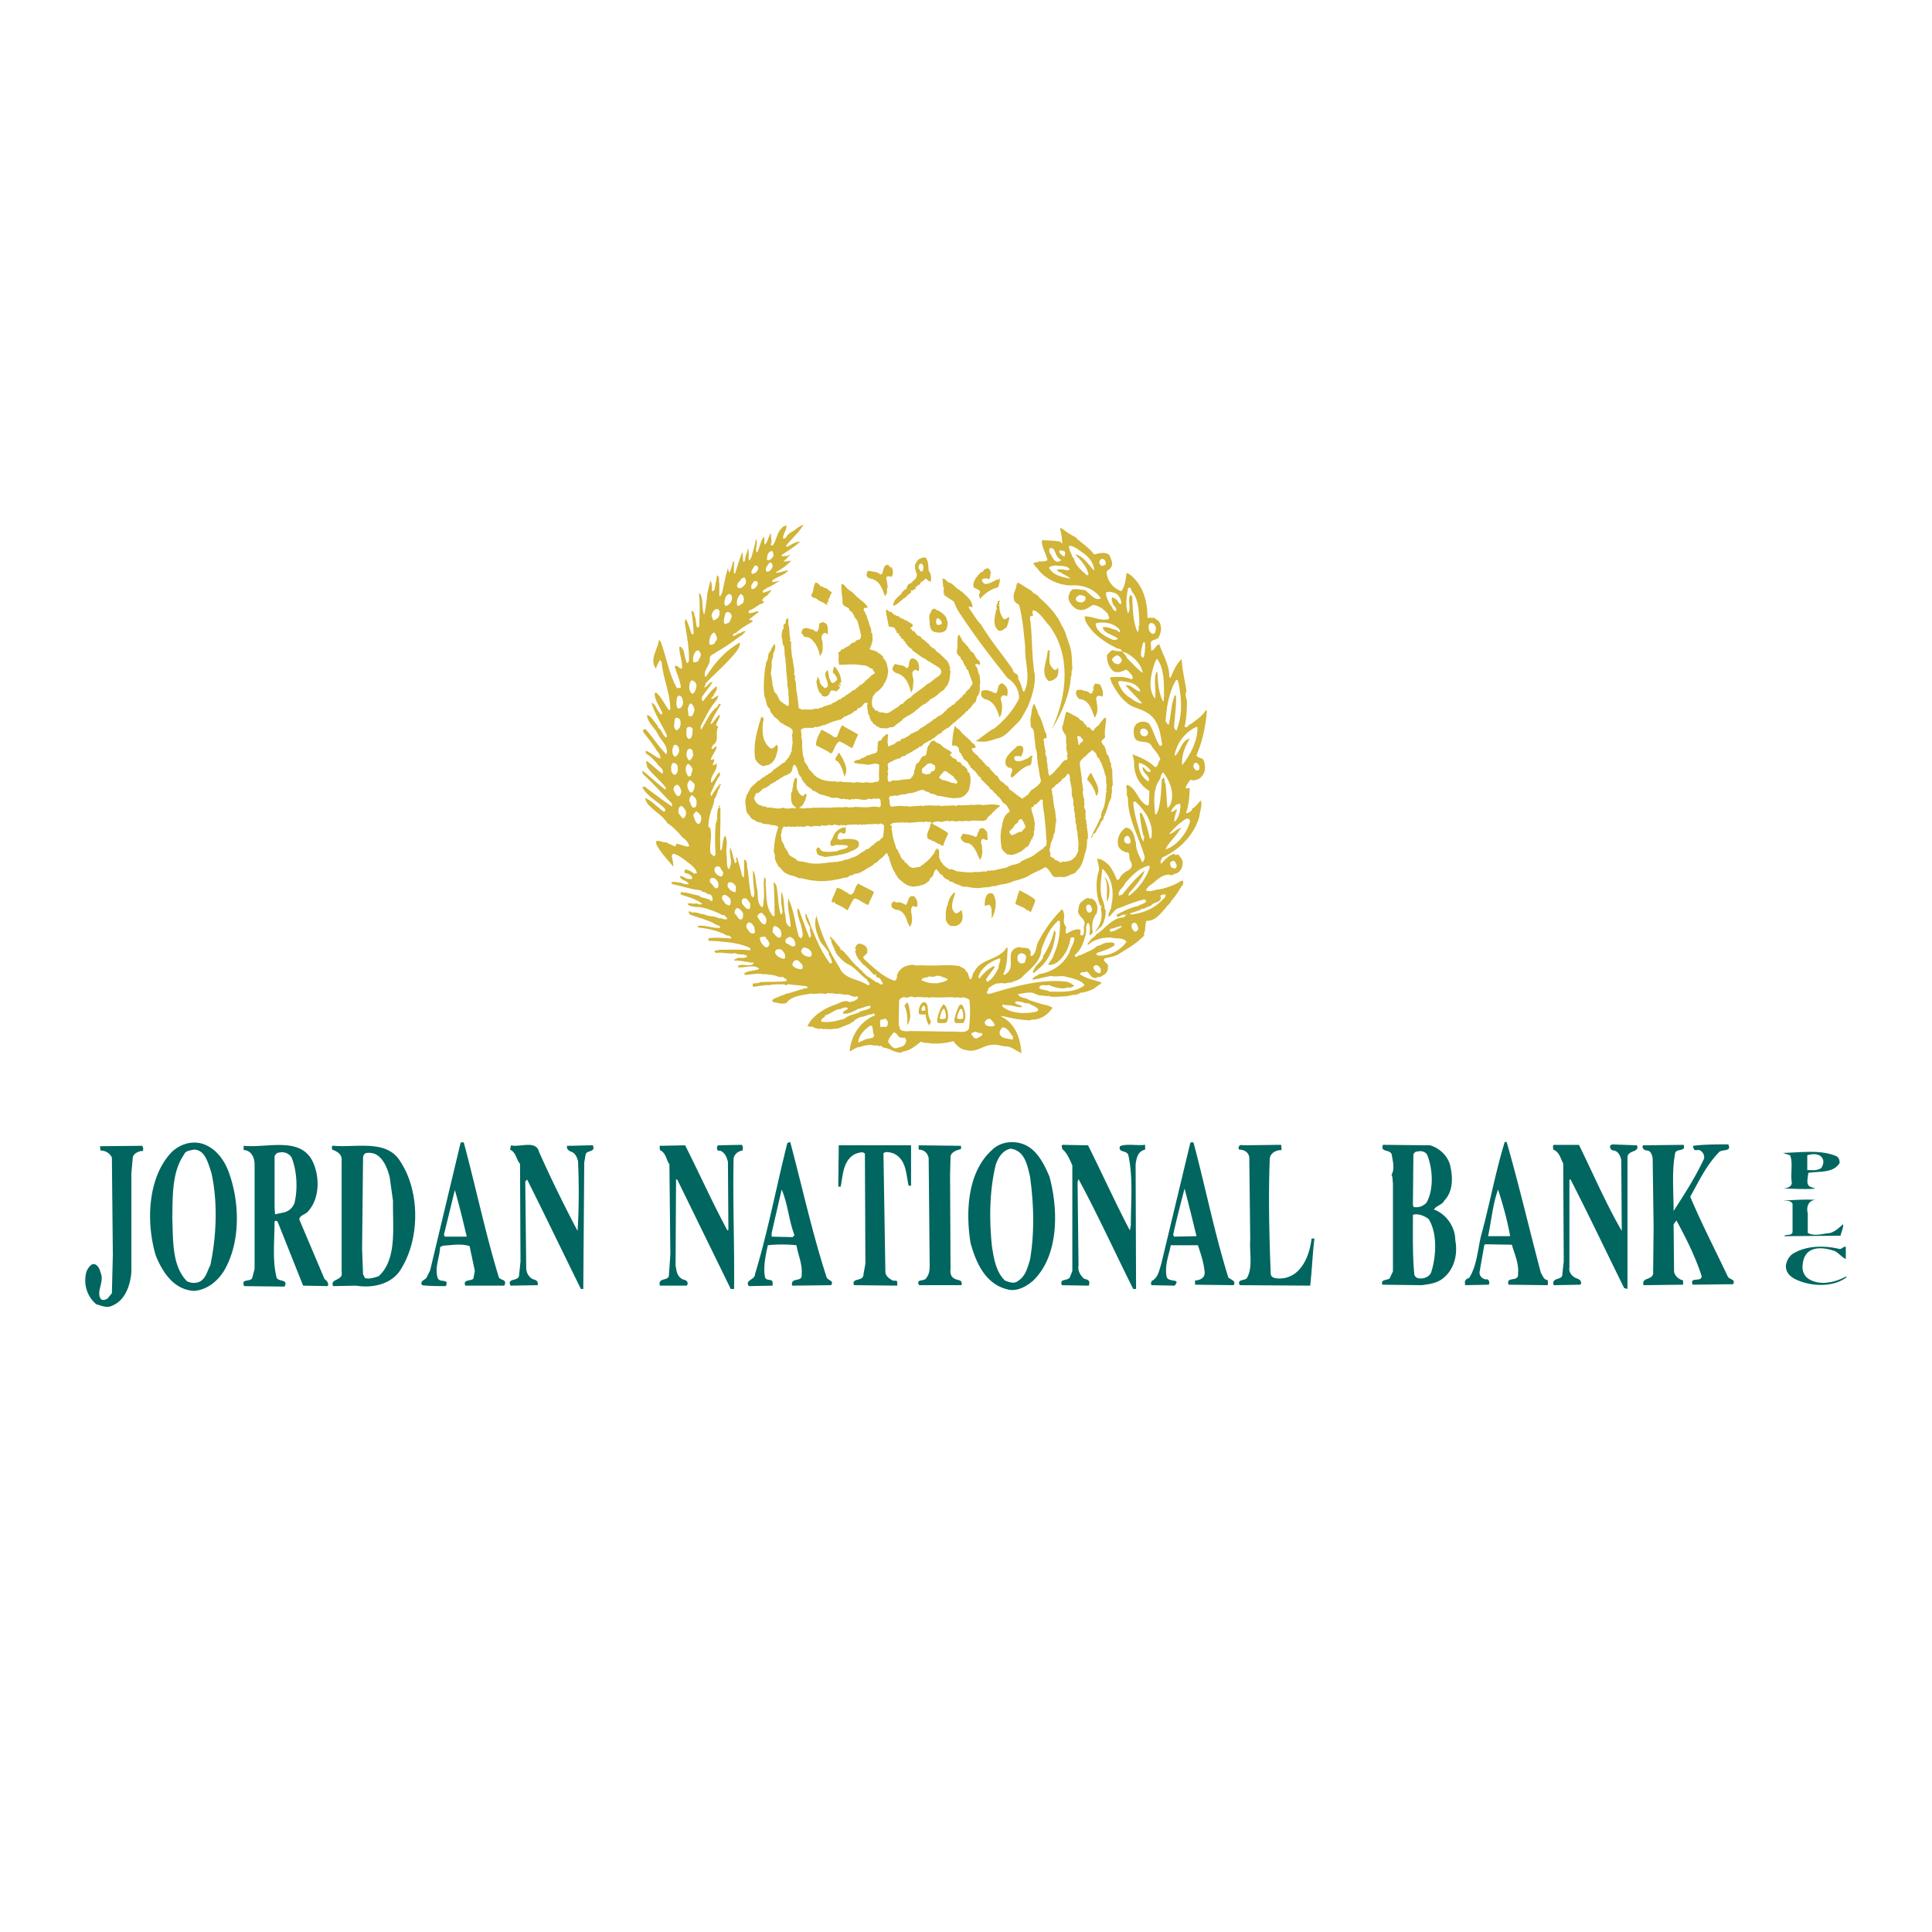 <svg xmlns="http://www.w3.org/2000/svg" width="2500" height="2500" viewBox="0 0 192.756 192.756"><g fill-rule="evenodd" clip-rule="evenodd"><path fill="#fff" d="M0 0h192.756v192.756H0V0z"/><path d="M65.932 64.054c.569 1.566.807 3.18 1.613 4.604.143-.048.38.047.38-.143-.095-.712-.427-1.376-.617-2.041.332-.19.427.284.712.237.143-.617-.285-1.472-.237-2.184.237-.047.285.237.428.38.095.427.142.854.332 1.234.142.047.095-.095.189-.19.048-1.329-.237-2.658-.427-3.939.142 0 0-.237.142-.237.237.475.379.997.57 1.519.095 0 .189-.047.189-.095-.047-.807-.095-1.519-.237-2.23.095-.047.333.143.285.285v.048c.142.332.189.759.237 1.186l.143.143.142-.189c0-1.044.095-2.231-.048-3.228.19 0 .19.143.238.285.189.665.047 1.187.284 1.851.143-.569.19-1.092.285-1.708 0-.522.237-1.187.332-1.708.19.189.095.521.19.711a.403.403 0 0 0 0 .333c.094.047.189-.095.237-.19.095-.522.189-.902.237-1.376.333.095.142.522.237.807V59.5c.19-.047.19-.237.285-.379.19-.854.333-1.661.57-2.421.047.143.047.285.142.427.19-.332.285-.759.38-1.139.047 0 .095.048.095.095 0 .427-.047.76 0 1.139.19 0 .095-.142.19-.285.19-.617.38-1.234.617-1.804h.047l.048.902c.094.047.142-.048.189-.143 0-.38.237-.76.285-1.187.142.285.047.807.095 1.187.19-.048.19-.237.284-.38.143-.569.333-1.139.428-1.756.237.522-.095.854.047 1.329h.095c.237-.522.332-1.091.616-1.519.143.095.048.522.095.759.379-.237.333-.807.665-1.139-.095.332.142.854-.047 1.139.047.095.095.095.189.095.427-.522.38-1.233.902-1.708.048-.142.285-.237.475-.285.048.475-.332.807-.332 1.234.095.237.143-.047.285 0 .143-.379.522-.569.807-.711.237-.238.617-.475.949-.617-.427.807-1.186 1.376-1.756 2.136l.095.095c.427-.189.807-.522 1.329-.522-.522.475-1.186.902-1.851 1.329 0 .095.048.095.095.142.238-.095.475.047.712-.19l.047.048c-.285.237-.38.427-.665.617.19.095.475-.047.759-.047-.475.522-.997.854-1.519 1.139v.047c.38.047.807-.19 1.234-.237-.38.522-1.092.617-1.614 1.044l.047.142.807-.142c-.427.142-.854.569-1.376.711-.095.19-.427.143-.427.475.285 0 .569-.19.854-.237 0 .142-.237.284-.38.521-.189.095-.475.285-.522.522l.19.095c-.048.237-.38.19-.57.38-.332.189-.569.427-.902.475 0 .047-.095.189-.047.285.284.047.569-.095.854-.19l.142.095c-.333.238-.617.475-.95.712.048.143.19.048.333.143v.095c-.617.38-1.187.665-1.661 1.139-.19 0-.285.143-.332.285.285.048.474-.285.807-.285.143-.142.285-.19.522-.19l-.095.048.047.047-.233.14.047.048c-1.044.712-1.614 1.187-2.705 1.804-.237.237-.759.284-.665.759 0 .617-.665 1.044-.475 1.708h.095c.901-1.424 1.898-2.563 3.37-3.417.047.38-.143.617-.38.95-.902 1.139-2.135 2.183-3.037 3.132 0 .143-.048.285-.143.333.143.19.143-.095.285-.047.095-.19.332-.38.569-.475-.285.617-.807 1.044-1.091 1.613l.047.333h.095c.427-.522.807-1.092 1.329-1.471.143.332-.143.617-.285.854.047.189-.333.189-.19.427.19-.095.427-.237.664-.38-.047.475-.474.76-.711 1.187-.38.522-.617 1.139-.949 1.661-.047.143-.19.428-.047.57.521-.807.854-1.756 1.613-2.278.095-.189.048-.237.237-.285h.095v.047c-.237.475-.616.997-.854 1.519 0 .142-.19.285-.143.427h.095l.712-.901.095.047c0 .332-.332.665-.379.997l.237.143c-.379.569.143 1.424-.522 1.804-.047.142-.189.237-.142.427.19 0 .285-.285.522-.237-.142.475-.474.807-.617 1.281.143.095.189-.047.285-.047.142.189-.048.379-.095.569.047.047.143 0 .237 0 .048-.047.048-.095.143-.143.189.712-.712 1.234-.522 1.946.333-.285.475-.76.807-1.044.095.095.095.285 0 .379-.332.475-.569 1.092-.854 1.662 0 .095-.048.237.047.332.285-.427.569-.902.854-1.187V78.2h.048c.095.047 0 .237-.095.285.142.095-.142.285-.142.427-.095.285-.19.617-.38.854.048.237-.143.664-.237.949a5.245 5.245 0 0 0-.332 1.756c.047.047.047.095.142.095v-.047c.285.759-.047 1.708.047 2.516.048.189.237.237.333.427l.19-.189c-.048-.95-.095-2.183.047-3.228.142-.047.047-.237.047-.285h.095c-.095-.285 0-.76.048-1.092.237-.047-.048-.237.142-.285l.095.047-.143.143h.143c.047 1.519-.048 2.658 0 4.177.047.047.047.142.095.095.189-.475.095-1.044.38-1.472.332.522.047 1.329.143 1.946.094.475-.048.997.189 1.376.237-.048.095-.285.237-.38.095-.617-.189-1.234-.047-1.756.19.38.285 1.044.474 1.566.143-.047.143-.189.19-.285-.143-.047-.095-.237-.048-.285l.048-.048c.189.617.379 1.282.522 1.898l.142.143.047-.095v-1.614l.095-.095c.285.285.143.665.285 1.092.095.902.142 1.566.333 2.516l.189.19c.143-.19.143-.475.095-.712-.047-.664-.143-1.376-.095-1.993.285.427.237 1.234.38 1.756.19.712-.095 1.424.522 1.946.142-.19.142-.475.142-.665.143-.949-.095-1.566.095-2.373.237.237.047.712.142.997.048 1.044 0 2.184.76 2.942l.095-.095c0-.997 0-2.23-.095-3.275l.048-.047.237.333c.19.949.143 1.946.427 2.848.143.047.143-.143.189-.237-.142-.759-.189-1.282-.095-1.994.285.759.19 1.424.333 2.183.142.427-.047 1.139.569 1.329-.047-1.092-.379-1.851-.237-2.848.569 1.234.664 2.468 1.044 3.797l.237.19c.285-.285.095-.712.047-1.092-.143-.569-.427-1.139-.427-1.851h.143c.332.996.712 1.946 1.044 2.848.047.095.095-.048.143-.095.095-.237-.143-.617-.048-.854-.189-.427-.521-.854-.475-1.424.095 0 .19.19.143.237.189.285.285.712.427 1.092.522 1.234.997 2.468 1.899 3.655l.189-.096a2.051 2.051 0 0 0-.332-.807h.047c-.143-.047.048-.237-.143-.332-.189-.332-.617-.712-.807-1.091-.284-.712-.617-1.424-.332-2.468.522 2.041 1.234 3.465 2.325 5.22.475 1.141 1.899 1.092 2.753 1.709h.19c.095-.236-.142-.379-.237-.475l.047-.047c-.712-.475-1.187-1.234-1.945-1.566-.333-.143-.665-.522-.997-.854-.047-.142-.237-.19-.19-.379 0-.048-.047-.048-.095-.048-.048-.38-.333-.665-.38-1.091.047.047.047 0 .095 0 0-.143-.142.047-.142-.095-.047-.095-.047-.189-.047-.285.189.142.522.522.665.759l.427.475c-.048 0-.095-.047-.143.048.38.047.522.427.808.664.284.38.521.617.807.95.285.189.427.428.711.617l-.047.047c.237.143.475.475.712.521.19.191.427.285.617.475h.047-.047c.285-.047.475.428.712.143-.095-.094-.19-.475-.38-.521 0 0 0-.047.047-.047-.094-.049-.379 0-.332-.191-.142 0 .095-.141-.095-.189.047.189-.238 0-.285-.094-.285-.285-.38-.428-.712-.666l.095-.047c-.427-.047-.522-.569-.902-.759l.095-.095c-.237-.047-.19-.427-.333-.617l.095-.047-.048-.047.095-.095c-.142-.048-.142-.143-.095-.237.143-.048.048-.095.095-.143.19-.333.522-.143.76-.047.19.095.38.332.332.617.143.332-.664.427-.284.807.901.807 1.898 1.803 3.037 2.135.095-.047.19-.189.19-.283l-.047-.049.142-.047c0-.047-.095-.047-.095-.047.047-.381.379-.807.807-.998.427-.142.759-.236 1.139-.094.332-.048 1.044 0 1.519 0 .901 0 1.851-.096 2.8.047.19.189.475.189.617.428-.047 0-.047 0-.047.047.332.143.285.521.475.855.285-.049.189-.617.427-.76.617-1.33 2.467-1.14 3.227-2.421l.096.048c-.047.902-.047 1.803-.428 2.61.096.189.189 0 .285-.047 1.092-.713-.332-2.374 1.328-2.658.381.189.902-.095 1.092.427.143.19-.189.427.143.475.521-.38.381-1.091.713-1.566a12.914 12.914 0 0 1 2.277-3.085c.189.095.189.427.238.57 0 .333-.143.807.141 1.092.143.237-.141.569.096.759.428-.237.949-.57 1.377-.38.094.143-.143.427.094.569.475-.095.143-.711.285-.997.238-.665-.617-.854-.617-1.471.096-.332.049-.569.285-.854.238-.142.428-.427.76-.427.094.142.236 0 .379.095.332.143.475.522.523.902-.049.19 0 .665-.285.712l.047.047c-.332.522-.332 1.139-.236 1.709l-.285.284c-.096-.332.143-.949-.189-1.281-.332.333-.096.759-.238 1.187-.189.712-.428 1.519-1.092 2.041.047.427.381-.048.617 0 .521-.285 1.188-.475 1.613-.902.381-.047.76-.38 1.092-.332.189-.048.521-.048.664.095l-.047.19c-.521.38-1.186.522-1.756.759-.047.19.096.237.236.237 1.092.047 2.09-.475 2.754-1.376-.332-.427-.854-.285-1.377-.38-.332-.095-.664 0-.996 0-.521.143-1.092.285-1.471.712-.143-.19.189-.333.236-.522.143-.095.238-.237.428-.333l.189-.237c.854-.522 1.566-1.661 2.658-1.661.047-.095.332-.095.189-.237-.285-.237-.807.522-.854-.047.664-.333 1.328-.665 2.039-.854 0 0 0 .048.049.048.143-.19.617-.237.854-.475 0-.095-.047-.238-.143-.238-.996.19-1.85.617-2.799.95-.285.237-.523.569-.76.807-.189-.38.236-.665.236-1.092.285-1.329.143-2.753-.854-3.702h-.047c-.096.997-.285 1.898-.049 2.848.143.427.285.711.285 1.139l.096.095c.047.522-.096 1.092-.381 1.614a5.614 5.614 0 0 0-.568.522h-.096c.57-.665.76-1.424.57-2.23 0-.095.143-.285 0-.38v.189c-.475-.997-.57-2.562-.191-3.654.049-.332-.094-.759-.189-1.139.381-.095.807.284 1.092.521.428.427.664 1.044.902 1.566.285 0 .285-.332.475-.475.379-.522 1.377-.522.854-1.424-.189-.285.049-.949-.426-.854-.285-.095-.76-.333-.807-.759a1.695 1.695 0 0 1 .807-1.709c.758.095.807.949.996 1.566-.047.617.332 1.234.617 1.898.143-.095.285-.38.236-.57-.521-1.898-1.709-3.796-1.66-5.885-.238-.332 0-.664-.189-1.044l.094-.237c.996.332 1.139 1.804 2.088 2.088l.096-.19.047-1.281c-1.092-.665-1.566-1.709-1.518-2.943-.049-.237-.096-.474-.189-.711.807.284 1.66.664 2.277 1.281.332-.048.285-.57.521-.76-.143-.521-.521-.854-.854-1.329-.332-.759-1.52-.095-1.756-.997-.049-.427-.143-.807.236-1.234a1.07 1.07 0 0 1 1.234-.047c.475.664.617 1.566 1.092 2.23.096.047.143-.048.236-.095-.189-1.139-.332-2.563-1.564-3.228-.666-.427-1.52-.475-2.041-1.044-.617-.474-1.092-1.281-1.473-1.993 0-.142-.143-.333-.094-.475.76-.047 1.375-.095 2.088.19.189 0 .143-.237.096-.333-.143-.189-.334-.474-.617-.617-.381.189-.902.379-1.283.143-.426-.38-.664-.997-.615-1.614.189-.189.332-.379.521-.475.332.095.664.095.949.143 0-.332-.379-.237-.57-.38-.996-.474-2.135-1.233-2.752-2.183-.189-.237-.379-.57-.379-.95.854 0 1.518.475 2.371.285.191-.142-.047-.332-.047-.522-.426-.474-.902-.854-1.518-.902-.523.333-.998.712-1.662.38-.379-.237-.76-.665-.76-1.187.049-.237.143-.569.428-.759.428-.047.854.047 1.234.095.475.332.996 1.139 1.566.807-.617-.949-1.852-1.376-2.943-1.282-1.328 0-2.801-.759-3.418-1.756-.189-.047-.189-.285-.379-.379.096-.237.428-.143.57-.237l-.049-.048c.334.048.57.048.902-.095-.143-.665-.568-1.234-.568-1.946.047-.047.094-.047.189-.095.047.095.094.095.189.047.568.047.996.047 1.518.143-.047.047 0 .095.049.142.047.048.094-.047.094-.047-.047-.427-.094-.997-.236-1.424 0-.047.094 0 .189 0 .428.333.902.665 1.328.854.617.617 1.377 1.044 1.898 1.756.523-.142 1.141-.285 1.52.048.143.427.475.854.096 1.329-.143.143-.285.19-.381.38a2.188 2.188 0 0 0 1.473 1.898c.379-.475.426-1.139.521-1.756.094-.095.236.047.332.095 1.281.997 1.756 2.563 1.756 4.271.096.189.285-.095.428.095.236-.19.475.19.664.237.332.427.332 1.044.096 1.519-.143.475-.713.285-.855.665l.047.807c.334 0 .475-.617.809-.617.379 1.092.996 2.041.996 3.228.047.095.143.143.143.047.285-.665.568-1.376 1.092-1.804.047 1.139.332 2.136.475 3.228-.191.285 0 .665.047.949 0 .807-.047 1.804-.238 2.563.334.189.381-.285.666-.285.475-.379 1.092-.759 1.424-1.329h.143c-.143 1.661-.428 2.99-1.045 4.461.189.38.617.143.76.617.143.475.143 1.139-.238 1.471-.143.285-.475.333-.76.427-.141 0-.236-.095-.379-.047-.189.237-.379.475-.475.807.096.048.332 0 .428 0-.049.854-.096 1.756-.381 2.468.191.095.428-.143.57-.237.047-.047 0-.095 0-.143.379-.189.617-.569.902-.854.189.475-.096 1.091-.143 1.613-.523 1.851-1.994 3.322-3.703 4.082-.047.189-.283.427-.094.617.379-.428.76-.854 1.328-.997.096.285.238 0 .381.095.189.237.475.522.426.854 0 .427-.236.854-.664 1.044-.236-.047-.332.285-.617.095-.9-.047-1.377.712-2.088 1.139-.096.189-.236.189-.285.427.428.237.855-.095 1.33-.095.711-.143 1.518-.427 2.182-.854h.191v.332c-.381.522-.713 1.187-1.188 1.661-.096.285-.332.379-.521.665-.475.522-1.045 1.376-1.945 1.329-.191.379-.049.949-.285 1.329.047.047.047.095.094.095-.711.759-1.566 1.281-2.373 1.756-.475.379-1.043.427-1.613.569-.236.332.285.427.332.712 0 .379 0 .521-.236.807-.238.143-.523.428-.807.332-.143.189-.285.096-.475.047-.334-.143-.428-.758-.807-.521-.238 0-.334-.047-.477.189.617.475 1.424.57 2.184.855-.236.236-.617.426-.807.617-.428.189-.9.379-1.281.379-.143.047-.189.143-.379.189 0-.047 0-.047-.049-.047 0 .143-.236.047-.426.094-.666.191-1.188.143-1.898.191-.143-.049-.428 0-.523-.143l-.094.094c-.238-.094-.76-.094-.998-.143 0-.047 0-.047-.047-.094-.047 0-.094 0-.094.047-.334-.379-1.234-.094-1.758-.047.096.428.809.332 1.141.617.664.189 1.186.426 1.85.521.143.143.57.143.381.332-.475.664-1.188 1.092-1.994 1.092.047-.047 0-.047 0-.096-.047.049-.047.096-.047.143-.855.049-2.137-.236-2.943-.426l-.094.047c1.471.711 1.945 2.23 2.041 3.654h-.143l.047-.047c-.57-.238-.902-.617-1.52-.617-.426-.047-.996-.238-1.281-.143-.76-.047-1.613.807-2.562.521-.617-.047-.997-.475-1.329-.9a6.89 6.89 0 0 1-2.183.236c-.38-.096-.712 0-1.044-.189-.569.428-.997.854-1.804.996-.143.143-.475.096-.617.047-.427-.094-.807-.379-1.234-.426-.237 0-.285-.332-.522-.143-.237-.189-.475 0-.712-.143-.332 0-.854.047-1.091.189-.427 0-.807.285-1.139.475.095-1.518 1.044-3.037 2.516-3.607.047-.094-.095-.094-.095-.143v-.047l-.047-.047c-.095 0-.048.094-.048.143-.332-.096-.759.189-.949.189-.048.047-.142.047-.237.047-.285.096-.712.332-.854.57-.142-.096-.19.094-.285.143-.332.094-.712.285-1.092.426-.379.049-.617.096-.997.096-.142 0-.379-.047-.569 0-.237-.189-.333.096-.57-.096-.285.049-.379-.189-.569-.141h.047c-.095-.096-.19.094-.285-.049h-.19c.475-1.043 1.708-1.803 2.705-2.135.475-.143.997-.57 1.472-.285.332-.047.711-.143.902-.428-.048-.094-.19-.236-.285-.094-.379 0-.665-.332-1.091-.191-.047-.047-.238-.141-.332 0 .047-.141-.095-.094-.143-.141-.189.141-.711-.096-.996 0-.237-.143-.38.141-.665 0-.427-.049-.807.094-1.234 0-.807.189-1.898.189-2.421.949-.522.141-.901-.049-1.329-.096l-.095-.189c.285-.285.712-.285.997-.523.142.049.237 0 .285-.094.807-.143 1.471-.475 2.278-.617-.095-.285-.521-.143-.759-.236-.427-.049-.807-.049-1.234-.143-.143.283-.427-.096-.617.047-.427-.047-.996 0-1.424.096v-.049c-.38.049-.902.096-1.376.189-.143-.094-.095-.283-.048-.332.237-.047.522 0 .712-.143.854-.047 1.661 0 2.563-.094l.095-.143c-.095-.096-.333-.189-.475-.332-.095.236-.237-.049-.333.047-.569-.236-.902-.189-1.376-.285-.189.096-.427-.094-.569 0l-.095-.047-1.329.143c-.095-.047-.047-.096-.047-.189.427-.285 1.044-.189 1.471-.428-.522-.475-1.376-.096-2.041-.143-.143 0 0-.096-.095-.143.475-.285 1.139.143 1.566-.236-.048-.238-.285 0-.428-.143-.569-.048-.996-.19-1.471-.143-.095-.237.189-.095.237-.237.332-.142.711.095 1.044-.19-.333-.332-.854-.095-1.234-.332-.664.142-1.233-.142-1.993 0l.048-.047c0-.048-.048-.048-.095-.048-.048-.284.332-.095.427-.237.854 0 2.183-.047 3.085.048.143-.048.047-.19 0-.237-.807-.38-1.898-.57-2.848-.617-.475-.095-.854-.047-1.281-.095v-.237c.759-.143 1.519 0 2.278 0 .047-.143-.19-.237-.285-.285-.285.048-.427-.237-.665-.237-.711-.332-1.613-.474-2.373-.569v-.142c.616-.143 1.424.237 2.183.189l.048-.095c-.143-.19-.475-.19-.665-.379-.807-.38-1.424-.522-2.231-.807-.237-.047-.143-.19-.285-.285.047-.143.142-.047.237-.047l.095.095c.332-.095.569.047.901.095.143.143.237 0 .38.095.475.237.997.095 1.424.38.332-.095.617.284.854 0l-.332-.333c-.285.047-.427-.19-.665-.237-.664-.285-1.424-.57-2.136-.57-.285-.047-.617-.047-.854-.284.142-.19.522 0 .759-.048.237-.095.475.237.712 0-.665-.475-1.376-.665-2.136-.901-.047-.095 0-.143 0-.237.665 0 1.187.237 1.803.332.333.332.854.19 1.187.522.095.047.189 0 .189-.095 0-.237-.095-.475-.285-.57-.237.095-.333-.189-.522-.189-.19-.048-.237-.048-.38-.19l-.664-.095c-.712-.143-1.424-.379-2.184-.522l-.095-.143c.189-.189.617 0 .949 0 .237.095.522.19.807.143-.237-.427-.759-.332-.901-.759.285-.143.569.237.854.237.19 0 .379.095.379-.143-.095-.285-.474-.38-.759-.475-.048-.095 0-.237.095-.332.38.095.569.19.854.427l.285-.047c-.047-.333-.38-.665-.665-.902-.522-.379-1.092-.901-1.709-1.044l-.142.19c.047.333.19.807.142 1.092-.616-.759-1.233-1.376-1.661-2.183 0-.095-.047-.19-.047-.333.332-.143.664.142 1.044.095.237.189.569.237.807.427.143-.047.143-.189.19-.285.333.047.712.237 1.092.285l.19-.047c-.095-.285-.333-.665-.617-.807-.427-.475-.997-1.139-1.566-1.472-.475-.759-1.233-1.139-1.803-1.756-.19-.142-.38-.475-.427-.759.712.285 1.234.949 1.898 1.376.095-.095.143-.142.095-.285-.569-.665-1.804-1.234-2.278-2.183l.237-.047c.902.665 1.804 1.376 2.753 1.993l-.047-.332c-.902-.902-1.804-1.946-2.752-2.8-.095-.095-.19-.237-.19-.38l.047-.047c.807.617 1.424 1.233 2.23 1.851l.095-.143c-.569-.807-1.376-1.329-1.899-2.136.048-.189-.189-.427-.047-.522h.095c.475.38.997.854 1.471 1.234.285-.475-.379-.712-.522-1.044-.285-.285-.617-.712-.997-.901-.047-.095-.189-.143-.142-.285l.095-.047c.475.19.854.617 1.376.759.047-.285-.143-.569-.333-.759-.427-.712-.949-1.329-1.376-1.898v-.237l.237-.047c.759.854 1.376 1.851 2.088 2.516.237-.807-.569-1.377-.902-2.088-.285-.57-.997-1.092-1.044-1.804.238-.047.475.285.617.475l.522.665c-.048 0-.048.047-.095.047.427.19.427.712.854 1.044.237-.19-.095-.522-.143-.712-.475-.902-1.044-1.851-1.281-2.705.095-.143.142.095.237.095.237.333.379.665.665.997.285 0 .095-.284.047-.379-.332-.665-.616-1.044-.664-1.708l.143-.095c.521.427.854 1.187 1.281 1.756l.143-.048c0-1.613-.712-3.085-.854-4.651-.048-.095-.048-.237-.19-.285-.142.285-.332.569-.379.854-.712-.902.189-1.946.284-2.848.048-.048.095.047.095.047l.101.141z" fill="#d1b438"/><path d="M108.693 55.749c.285.332.475.807.475 1.187-.475-.475-.996-1.376-1.803-1.614l-.047.048c.521.522 1.139 1.186 1.281 1.946l-.143.095c-.57-.522-1.188-.997-1.328-1.756 0-.048-.096 0-.096 0-.143-.475-.379-.712-.379-1.187.283-.048.521.143.758.237.429.332.95.616 1.282 1.044zM105.846 55.843c.049.143-.141.095-.189.19-.568.095-.664-.57-.949-.902 0-.095-.047-.237 0-.379.096-.142.285-.047.428.047.188.332.284.855.71 1.044zM106.273 55.227c-.094.095.047.237-.094.285-.191-.047-.381-.237-.475-.38v-.237c.142.047.616-.001.569.332zM77.133 55.559c-.19.143-.333.475-.617.285 0-.237.047-.569.237-.759l.238-.142a.573.573 0 0 1 .142.616zM110.309 56.271c0 .142-.189.095-.285.189-.189 0-.285-.143-.332-.285-.049-.237.094-.379.285-.427a.44.44 0 0 1 .332.523zM77.085 56.508c-.047.19-.189.427-.427.522h-.189c-.19-.332.095-.569.237-.807.237-.285.379.095.379.285zM106.701 56.745c.047.143-.096.095-.143.143-.379 0-.807-.19-1.139 0 .143.047.236.285.426.19v.047c.285.237.713.333.951.617-.855-.189-1.709-.332-2.137-1.091.143-.19.428-.19.617-.237.523.094 1.044-.048 1.425.331zM75.661 56.698c-.094.332-.237.475-.617.569-.237-.285.143-.522.19-.759.142-.19.38-.048.427.19zM74.38 58.264c-.237.237-.427.522-.759.379-.285-.379.237-.617.332-.902l.285-.142c.189.143.237.428.142.665zM75.614 58.122a.674.674 0 0 1-.427.617c-.333.143-.19-.19-.237-.333.189-.284.332-.664.664-.284zM112.967 59.071c.711.854.664 2.183.711 3.322h-.047c-.049.143 0 .38-.049.569-.094 0-.047.095-.094.095-.475-1.091-.475-2.326-.521-3.56l-.191-.142c-.332.569.143 1.281-.236 1.851-.285-.854-.143-1.614 0-2.516.378-.236.284.286.427.381zM111.209 59.166h.049c.379.19.617.665.617 1.044-.096.142-.191-.047-.285-.095-.047-.095-.096-.237-.189-.285h-.049c0-.095-.285-.189-.379-.237-.143.237.047.522.094.759.191.19.381.38.285.617-.426-.047-.332-.475-.617-.664-.143-.38-.426-.712-.379-1.187.236-.142.617-.047.853.048zM73.003 59.451c.048.237.048.475-.142.712-.142.143-.285.285-.475.285-.238-.237-.047-.617 0-.854.143-.286.475-.475.617-.143zM74.143 60.163c-.19.095-.333.285-.57.285-.142-.38 0-.902.333-1.187.331.142.379.522.237.902zM108.314 59.688c-.047.285-.189.332-.379.427-.238-.047-.428 0-.57-.237-.096-.333.189-.427.379-.522.238.095.524 0 .57.332zM112.111 59.403v.332-.332zM71.77 60.922c.095.475-.095.807-.522.949-.189.047-.095-.237-.237-.333-.095-.379.427-1.091.759-.616zM73.003 61.444c0 .237-.189.475-.237.665a1.682 1.682 0 0 0-.427.19c-.237-.332-.048-.617 0-.997.143-.427.57-.238.664.142zM111.732 62.868v.19c-.189.047-.189-.143-.332-.19-.475-.095-.902-.38-1.377-.285.047.427.568.617.854.759l.049-.047-.049.047c.238.143.523.19.666.427l-.428.095c-.664-.285-1.756-.76-1.805-1.661.76-.237 1.899-.047 2.422.665zM115.338 62.678c-.094.19 0 .427-.189.522-.236.143-.426-.189-.521-.332 0-.285-.143-.569.189-.712.331 0 .474.285.521.522zM71.532 63.627c.047.189-.19.427-.285.617-.189.047-.332.19-.475 0-.047-.427.095-.902.427-1.139.191.047.286.38.333.522zM114.248 64.197c0 .427 0 .949-.143 1.376-.143.095-.238-.095-.285-.238.047-.475.094-.807.236-1.234.096-.047.192.001.192.096zM69.918 65.241c.048.285-.19.475-.284.759-.143 0-.285.143-.475.047-.047-.474.047-.807.285-1.091.285-.19.38.095.474.285zM114.01 67.139c-.617-.427-1.043-.997-1.566-1.471-.094-.285-.332-.475-.475-.665.855.238 1.898 1.14 2.041 2.136zM111.922 65.811c-.047.285-.143.379-.379.474-.285-.095-.381-.095-.57-.379-.096-.237.236-.38.332-.475.285-.142.474.142.617.38zM116.146 69.512c-.096.048.047.332-.096.475-.475-.854-.521-1.946-.57-2.848l-.094-.143c-.049.19-.143.427-.143.665-.047.664.094 1.329 0 2.041-.807-.997-.381-2.563 0-3.655l.189-.332c.808 1.092.666 2.705.714 3.797zM117.57 68.088c.332 1.661.426 3.228-.191 4.793-.141-.047-.236-.237-.236-.332.047-1.044.236-2.088.189-3.085 0-.095-.094-.142-.143-.047-.332.854-.379 1.993-.568 2.848-.191.047-.191-.19-.334-.285.096-1.424.334-2.895 1.045-4.129.189-.095.189.143.238.237zM111.779 67.946c.76.095 1.566.143 1.994.95-.049 0-.049.095-.049.095-.521-.095-.854-.712-1.424-.617.475.569 1.139 1.187 1.662 1.803-.617 0-.996-.475-1.52-.759 0-.095-.143-.095-.189-.19-.332-.332-.475-.617-.664-1.044-.095-.19.095-.238.19-.238zM69.492 68.42c-.048.285-.143.712-.428.807-.237-.19-.332-.475-.284-.807 0-.142.047-.379.189-.521.238-.048.523.237.523.521zM68.115 69.892c.095.285 0 .522-.237.759l-.238.047c-.237-.285-.142-.759-.095-1.092.238-.474.57.001.57.286zM69.302 70.889c-.143.19-.095.475-.333.569-.427.095-.237-.332-.332-.522a.922.922 0 0 1 .237-.759c.333.094.38.522.428.712zM67.878 71.885c.047.237.047.665-.19.854-.048.047-.19.189-.237.095-.332-.237-.143-.712-.143-1.044.095-.332.523-.142.57.095zM119.469 72.645c0 1.329-.713 2.657-1.52 3.702-.096-.997.285-1.851.76-2.658-.855.189-.902 1.234-1.471 1.708l-.049-.047c.189-1.187 1.092-2.373 2.23-2.848l.05.143zM69.112 72.834c-.048.333 0 .807-.38.902-.332-.19-.237-.617-.237-.949 0-.427.664-.285.617.047zM114.531 73.024c.049.38-.283.522-.568.38-.238-.143-.238-.38-.143-.617.237-.19.571-.095.711.237zM67.735 74.686c.095.332-.095.617-.333.807-.142 0-.237-.143-.284-.285-.095-.332 0-.569.095-.854.332-.143.475.142.522.332zM69.159 75.35c-.047.189-.19.38-.333.522-.189 0-.237-.285-.332-.427 0-.285 0-.522.19-.712.475-.142.428.332.475.617zM114.816 76.917c-.094.189-.285.047-.426 0-.096-.095-.238-.333-.381-.38-.096.617.854.901.57 1.424-.617-.333-1.045-1.139-.949-1.851.475.094.901.379 1.186.807zM119.658 76.394c0 .19.047.475-.238.475-.143 0-.285-.189-.332-.332-.047-.19 0-.38.189-.427.239-.048.239.189.381.284zM67.593 76.394c.047.285.095.712-.237.902-.237 0-.285-.19-.38-.333 0-.379-.095-.617.189-.854.143 0 .38.143.428.285zM69.064 76.631c.095.285-.142.475-.095.712-.047.095-.189.143-.332.095-.143-.284-.332-.664-.143-1.044.143-.427.475.095.57.237zM116.811 80.144a.875.875 0 0 1-.332.475c-.096-.902-.096-1.519-.191-2.42-.141-.19-.047-.475-.189-.617l-.189.19c-.047 1.044-.094 2.088-.332 2.99-.047.189-.143.285-.189.474h-.143c-.096-1.091-.238-2.468.428-3.417.189-.285.094-.569.379-.759.662.853 1.136 2.04.758 3.084zM69.254 78.15c.142.285 0 .665-.19.902-.284.095-.332-.237-.427-.379-.095-.237-.095-.569.143-.76l-.048-.047c.143-.095.38.143.475.285h.047v-.001zM67.973 78.91c0 .237-.095.427-.238.522-.333 0-.379-.38-.522-.57a.507.507 0 0 1 .285-.569c.333.047.38.379.475.617zM69.492 79.859c0 .285.047.617-.19.712-.38.047-.333-.427-.522-.617-.048-.285.095-.427.189-.617.19 0 .475.332.523.522zM114.863 83.608c-.047 0-.094.095-.141.047-.191-.854-.428-1.756-.809-2.516-.047 0-.094-.047-.189-.047 0 .617.189 1.519.332 2.23l.096.095-.047.522c-.096-.047-.143-.237-.238-.332-.285-1.139-.711-2.278-.807-3.56l.189-.095c.999.903 1.899 2.233 1.614 3.656zM117.711 80.998c-.094.285-.189.665-.473.95h-.096c.047-.427.143-.807.285-1.139l-.096-.095c-.094.19-.332.285-.521.285.143-.332.475-.807.9-.807.144.236.001.521.001.806zM68.4 80.855c.095.285.047.522-.143.759-.237.095-.379-.285-.522-.427a.807.807 0 0 1 .047-.665c.285-.283.428.096.618.333zM69.966 81.567c0 .332-.048.475-.238.665-.332-.095-.379-.427-.522-.76-.095-.237.143-.379.237-.522.191.095.523.333.523.617zM118.709 82.042c-.332 1.139-1.33 2.373-2.422 2.706.285-.712 1.092-1.329 1.424-1.994.049-.047.143-.047.143-.142-.283 0-.568.284-.854.475-.143 0-.189.189-.332.095.475-.569 1.092-1.139 1.709-1.519.236 0 .426.142.332.379zM112.775 84.083c-.094.095-.189.095-.285.095-.094 0-.283-.142-.332-.285 0-.19 0-.38.238-.475.237-.142.475.38.379.665zM117.332 86.171c.096.142.096.379-.094.474-.334 0-.477-.142-.477-.474-.094-.19.143-.19.238-.285.144-.047.286.143.333.285zM114.723 86.503c-.332 1.044-1.092 2.136-2.041 2.848h-.096l.047-.237c.57-.617 1.234-1.376 1.566-2.183h-.094c-.855.759-1.424 1.424-2.137 2.326l-.332.095c-.143-.522.475-.807.617-1.234.664-.759 1.377-1.519 2.373-1.756l.097.141zM72.149 86.978c0 .189 0 .38-.189.475-.285-.048-.617-.285-.664-.57-.048-.189.047-.379.189-.427.427-.143.427.379.664.522z" fill="#fff"/><path d="M110.688 88.782c0 .379-.047.854-.236 1.187-.096-.76.189-1.756-.285-2.468.331.236.521.806.521 1.281z" fill="#d1b438"/><path d="M71.674 88.117c0 .237.048.427-.189.522-.285-.048-.38-.427-.617-.57-.095-.142-.047-.427.143-.474.379-.048.521.237.663.522zM73.431 88.449l-.047.57a1 1 0 0 1-.807-.617c.048-.143 0-.333.19-.38.284-.047.522.19.664.427zM116.287 89.446c-.949 1.092-2.039 1.661-3.512 1.804v-.143c.381-.095.76-.237 1.139-.38-.047-.047-.094-.047-.141-.047.047.047.047-.048.094-.048v.048c.285.047.664-.285.949-.285.238-.475 1.234-.285.949-1.044.189-.095.332-.143.521-.095v.19h.001zM72.861 89.683c.047.19.095.475-.047.617-.143.095-.285-.095-.427-.095-.095-.285-.427-.38-.333-.76.19-.379.617.001.807.238z" fill="#fff"/><path d="M92.652 56.935c.285.38.285.807.19 1.139-.047-.095-.143-.095-.19-.095v-.047c-.142.047-.19-.333-.379-.143-.143.237-.38.189-.475.427l.047.047c0 .047-.143.047-.19.095h-.048c-.095.047.095.095-.095.095v.095c-.047-.095-.237 0-.143.095 0 .19-.237.143-.332.285-.047-.047-.142 0-.189-.047.237.332-.238.332-.238.475-.237.142-.237.285-.427.332-.333.285-.665.617-1.044.759-.095-.047.047-.38.143-.569.19-.237.427-.427.617-.617.047 0 .095 0 .095-.047 0-.048-.048-.048-.095-.048l.427-.379h.095c.047-.237.142-.569.427-.569.379-.427.664-.475.617-.997-.142-.19-.142-.475-.19-.617h.048c-.143-.19.095-.475.237-.712.189-.19.522-.285.759-.285.333.379.286.806.333 1.328zm-.759-.712c-.19.048-.285.237-.237.475.143.095.095.332.332.332.143-.142.143-.332.143-.522-.048-.095-.096-.285-.238-.285zM88.951 56.603c.189.285.143.664.095.807-.047 0-.047.048-.095.048 0 .047.047.047.047.095-.047.047-.617-.285-.569.237.094.332.094.522.142.807-.19.143.047.475-.142.665-.048 0-.048.237-.143.19-.237-.617-.427-1.282-.996-1.566-.333-.237-.617-.047-.854-.475h.047c-.047-.095 0-.19.047-.38.19-.189.427.048.665 0 .19.048.475.095.617.285.237 0 .237-.19.285-.333v-.095h.047c-.047-.095.095-.427.285-.522.332-.095.237.284.522.237zM98.775 56.935l.094.237c-.143.047.049.854-.426.522-.096.047-.475-.048-.475.237.047.142.143.237.283.332.57 0 .902-.332 1.33-.475l.047-.048-.047.048c0 .047.047.047.094.047l.049-.19c.094.285-.049.665-.143.949-.76.19-1.424.665-1.852 1.234.189-.095-.236-.427.049-.665.094-.475-.76-.332-.666-.807 0-.427.428-.997.855-1.329l.047.095c.097-.377.666-.614.761-.187z" fill="#d1b438"/><path d="M94.693 58.122c.427.095.665.617 1.091.76l.095.142.048-.047c.38.427 1.139.902 1.092 1.613-.143 0-.333-.189-.38.048.474.569.759 1.234 1.234 1.661.949 1.613 2.184 3.037 3.18 4.509 0 .475.664.332.521.901.238.38.381.807.475 1.234.049 0 .096.095.143.047.713-1.424 0-2.943.096-4.461-.143-1.281-.238-2.848-.617-4.177-.189-.142-.521-.285-.521-.617-.096-.475.143-.807.236-1.139 0-.143.049-.332.143-.475.428.19.998.617 1.424.854.143.332.57.285.713.617.9.807 1.803 1.709 2.277 2.848.379.521.475 1.187.713 1.756.332.901.283 1.661.332 2.61-.143.189-.049.427-.096.664h-.047c-.047 1.566-.902 3.75-1.852 5.174-.096-.048.096-.143.096-.237 1.375-3.133 1.756-7.072-.381-9.967-.521-.522-.9-1.329-1.613-1.566-.189.189 0 .379-.047.617-.049-.047-.143-.047-.189-.047-.143.143-.096.332-.049.569.143 1.187.143 2.563.238 3.797.094.522.047.997.189 1.424.096 1.139-.285 2.278-.711 3.322-.334.522-.523 1.092-.998 1.566-.664.569-1.186 1.424-2.088 1.566-.664.237-1.234.427-2.088.237.617-.332 1.186-.949 1.898-1.281 1.043-.854 1.852-1.804 2.42-2.943.047-.807-.428-1.614-1.139-2.041-1.898-2.373-3.465-4.462-4.984-6.787-.095-.237-.332-.617-.332-.807-.332-.285-.617-.379-.949-.665h-.047c0-.047-.095-.047-.047-.095l.095-.095c-.047-.048-.095-.048-.143-.048 0-.189.095-.427 0-.475h.048c.047-.047 0-.095-.048-.142h-.047c.047-.237-.047-.617-.047-.807.331-.044.426.335.663.383zM82.021 58.549s.048-.047.048-.095l.095.143v.047c.189 0 .285.047.427.143v.047c.048.048.048.095.095.048h.047c0 .142.428.189.19.332-.095.189-.142.475-.333.665.238.142-.142.237-.095.332h.048v.142l-.237-.095v-.048c-.237-.143-.617-.237-.712-.38-.189-.237-.759-.142-.617-.522.047 0 0-.095.047-.143h.047c.095-.332.095-.712.285-1.044.333.001.476.428.665.428z" fill="#d1b438"/><path d="M99.771 59.925c-.096.142-.096.237-.047.427 0 0-.096 0-.096.048 0 .047.096.047.096.047-.049.427.094.854.379 1.282.238.142.381-.095.57-.19.047.38-.143.712-.238 1.044-.236.143-.568.522-.854.285-.57-.475-.332-1.376-.189-1.993h-.049l.143-.143c-.094-.047-.094-.332 0-.475.096-.095 0-.143.096-.332.047.142.094-.047.189 0zM93.554 60.922v-.047c.38.237.854.522.901.949.19.332.048.712-.047.997-.285.332-.712.332-1.139.237-.38-.095-.427-.38-.522-.759.047-.38-.095-.569 0-.997.142-.143.142-.57.475-.57.142 0 .237.19.332.19zm.142.854l-.142-.142-.047.142-.047-.095c-.048.19-.143.475.047.665.189 0 .427 0 .475-.19-.095-.189-.095-.285-.237-.38h-.049zM82.496 62.298c.143.379.095.569.095.949h-.095c-.047.095 0-.095-.095-.048h.047c-.237-.142-.237 0-.427.143-.142.38.048.475.048.854 0 .285.095.949-.285 1.234-.095-.665-.427-1.424-1.044-1.803-.237-.095-.617 0-.617-.333-.285-.047-.095-.285-.095-.427.285-.427.807-.047 1.092-.047.142.095.237.237.427.19 0-.143.285-.333.095-.475h.047c.095-.095-.047-.332.19-.38h.047c.095-.189.427.001.57.143zM104.707 65.668c-.047.522.096.854.523 1.187.143 0 .236-.142.332-.237.047.19.047.617-.096.902-.236.285-.521.427-.854.427-.855-.807-.143-1.946-.096-2.942.096-.047.047-.189.189-.143.051.236.002.521.002.806zM91.608 66.095c.048.237.143.522.048.854-.19 0-.237-.19-.427-.095-.427.285-.047.759-.095 1.139-.047.332 0 .807-.237 1.091-.237-.854-.522-1.708-1.519-1.946-.19-.143-.332-.189-.332-.427 0-.143.142-.38.285-.475.379.189.854.047 1.091.427.379-.095.189-.427.333-.712.141-.52.711-.14.853.144zM83.92 68.136c-.095-.048-.143.047-.238.047l.19.048c-.047.047 0 .189 0 .237-.095-.048-.142-.143-.237-.19 0 .095.095.19.142.285h.048c-.048.19-.237.19-.285.38h-.333c0-.047-.047-.047-.047-.095l-.095.095c0-.047-.048-.047-.048-.095-.095 0-.237.285-.332.475-.19.189-.475.237-.712.047l-.047-.047c.047 0 .047 0 .095-.048-.332-.143-.379-.475-.475-.759 0-.142-.189-.522 0-.759v-.285c.047.095.237.333.237.522.048.285.333.522.522.665.047 0 .237-.095.284-.19.095-.617-.617-1.187 0-1.614.095.427.095.949.427 1.282.19.047.38-.19.522-.333-.047-.237-.237-.569-.427-.665-.047-.189.048-.427.142-.664.382.427.714.996.667 1.661zM100.531 69.085l-.047.38c-.143-.047-.334-.142-.475-.047-.334.189-.049.617-.049.854.049.38 0 .95-.236 1.329-.189-.712-.57-1.708-1.473-1.851a.687.687 0 0 1-.379-.427c.047-.095-.047-.38.189-.427.475-.143.902.142 1.281.285.332-.285.096-.949.666-.997.334.19.57.522.523.901zM109.834 68.468c.189.332.236.617.189 1.044-.238-.095-.57-.189-.664.143.094.712.283 1.376-.143 1.946-.285-.712-.523-1.803-1.52-1.851-.189-.143-.521-.569-.236-.902.189-.047.283 0 .426-.047a.923.923 0 0 0 .475.143.841.841 0 0 1 .381.237c.379.095.189-.427.475-.38l-.189-.095c.094-.19.094-.285.236-.522.189.094.521-.001.57.284zM76.183 71.695v.237h-.047c-.095.997-.143 2.041.712 2.706.189.142.38-.095.522-.19 0-.047.095-.142.142-.142.19.285.048.617-.047.996-.095.38-.332.807-.759.997l-.569.142a1.353 1.353 0 0 1-.807-.807c-.19-1.471.238-2.848.617-4.082.189-.094.141.096.236.143zM85.628 73.309c-.285.427-.38.949-.617 1.329-.333-.143-.807-.522-1.281-.665-.38.237-.475.759-.712 1.139-.095.095-.285 0-.332-.095l-1.281-.665c0-.521.285-1.044.569-1.566.379.237.854.427 1.234.759h.285c.189-.427.284-.807.521-1.187.475.334 1.187.619 1.614.951zM102.002 74.496c.238.285-.047.807-.143.997-.189-.095-.379-.048-.568-.048-.143.048-.049.19-.096.285.143.332.521.189.713.189.332-.143.711-.237.949-.522h.189c-.238.333.047.997-.475.997-.617.237-1.045.712-1.52 1.139h-.189c-.143-.333.428-.759-.096-.949-.189.095-.236-.143-.379-.19-.332-.807.521-1.376 1.092-1.946.191-.047.38-.095.523.048zM83.73 75.113c.427.712.997 1.566.522 2.373-.143-.475-.285-1.092-.665-1.519-.57-.19.047-.569.047-.854h.096zM109.359 79.432c-.096-.57-.428-1.187-.902-1.661.096-.237.189-.522.428-.665.236.712 1.092 1.661.474 2.326z" fill="#d1b438"/><path d="M84.727 58.833l-.048.048c.38.142.617.475.902.759l.048-.048c0 .143.427.38.522.475v.047c.19.095.332.333.427.475-.095.143-.38-.047-.38.143l-.047.095c.095.237.19.19.19.427.189.143.142.522.332.712 0 .427.332.711.237 1.139.189.047.095.38.143.522.047.332-.095.569-.19.949-.142.047-.047.19-.095.238.19 0 .57.142.807.237 0 .237.285.047.237.237h.095l-.047.047c.143 0 .19.143.285.238-.047 0-.047.047-.047.095.38.237.427.854.522 1.234-.047.38-.095.854-.285 1.044.047.19-.095.143-.19.333h.047c-.237.38-.475.617-.807.807l-.332.427h.047c-.047.048-.047.332-.142.427.047 0 .047.095.047.095h-.047c.047.095.047.333.095.522.237.095.142.333.379.333h.143-.048l.048.095.047-.048.095.143c.095-.143.047.047.143 0 .332-.048.522.189.854 0 .237-.143.664-.427 1.044-.665l-.047-.047c.095 0 .142-.095.237-.143l.048.047c.237-.237.475-.522.807-.665.143.095 0-.095.095-.095.427-.427 1.091-.759 1.566-1.234.048 0 .048-.047.095-.047l.047.047c-.047-.142.237-.142.237-.237h.047c.237-.237.522-.427.807-.617.285-.237.285-.569 0-.807-.474-.285-.949-.617-1.281-.759l.047-.047c-.522-.19-.949-.617-1.424-.902l-.047-.19-.047.047c-.095-.143-.38-.237-.38-.379-.237-.143-.189-.38-.475-.522l.095-.048c-.333-.095-.285-.332-.522-.475l.047-.047c-.047-.19-.379-.095-.237-.333a.398.398 0 0 1-.19-.332l-.047.047c-.095-.19-.285-.047-.38-.142 0-.095-.19.095-.19-.095-.095-.475-.237-1.092-.285-1.566.237-.143.285.285.475.142.19.047.143.285.38.237l-.048.048.095.095.048-.095c0 .142.189.142.332.189l.142.143h.095l.047.095.048-.048.095.095c0-.047.095 0 .095 0l.047.095.047-.047.095.095c.095-.095.095.095.237.048l-.047.047.095.048c.095.047.285.143.379.237.095.189-.047.285-.237.332.048.095.237.19.237.332h.143-.047c.19 0 .19.333.379.333l-.047.047.095.048c.095.047.379.142.427.332 0 .095.095.047.143.047v.047c.19.095.332.333.475.38.143.095.19.379.38.332l-.047.047c.142.143.427.143.427.38h.095c0 .142.379.237.379.379l.143.048-.047.047c.285.143.332.38.617.522-.095.143.143.143.095.237.047.237.237.427.095.665l.095.095c-.095.617-.047 1.233-.569 1.708 0 .237-.522.332-.57.569l-.047-.047c-.142.237-.475.38-.664.522-.143 0-.285.237-.427.332h-.051c0 .143-.332.19-.475.333-.237.142-.427.38-.617.475-.475.522-1.187.617-1.519 1.139-.143-.047-.095.095-.237.143-.332.19-.475.522-.854.427-.237.19-.617.095-.949.095-.143-.048-.333-.19-.475-.237-.047-.19-.285-.095-.332-.38 0 0-.143-.095-.19-.19v-.095c0-.048-.047-.048-.095-.048.095-.285-.189-.332-.142-.617h-.047c.095-.19-.143-.38 0-.522-.143 0-.048-.189-.048-.285.048 0 .048-.047.048-.095-.095-.095-.285-.047-.427.047v.095-.048a1.116 1.116 0 0 1-.427.38c-.237-.047-.143.333-.475.285-.095.143-.38.332-.57.38-.142.047-.189.142-.427.189-.095.048-.19.19-.38.285a7.197 7.197 0 0 0-1.329.427l-.095.095-.095-.095c.048.285-.237 0-.284.19-.19 0-.427.142-.665.142l.047-.047h-.095c-.285.237-.712.047-1.139.143-.095.095-.19 0-.285.142-.048.332.095.427 0 .759.143.332.095.665.095.997.048.333.048.807.142.997.095.143.048.285.095.475.143.095.143.237.332.427.048.19.095.285.285.475l.379.427h.047v.047c.665.522 1.329.57 2.041.57.19.095.427 0 .664 0l-.047.047c.379.047.807 0 1.234.095.19-.095.475-.048.665-.048l-.048.048c.143-.048.475.047.475-.048.237-.047.38.095.665 0l-.047.048c.237 0 .475-.143.665-.095l.142-.19c-.047-.522 0-1.044 0-1.519-.475-.237-.617 0-1.187 0-.142 0-.237-.095-.475-.047v-.048c-.332.048-.522-.047-.854-.095v-.095.047c.095-.332.569-.143.759-.427.38 0 .38-.285.759-.285.237-.143.522-.143.759-.285v-.142l.047.047.048-.095c-.095-.19.047-.475 0-.807v.047c.047-.189.189-.237.332-.237.143-.332.285-.379.522-.617h.189c-.047.427-.095.759 0 1.187.143.047.237-.095.38-.142.285 0 .379-.285.665-.38.284.095.095-.19.332-.19.047-.095.38 0 .332-.19.19.048.285-.19.475-.19l-.047-.047c.284-.19.664-.285.996-.522l-.047-.047c.285-.143.617-.332.949-.617 0 0 .047 0 .095.048 0-.19.332-.238.332-.333.095-.19.285-.047.285-.19l.285-.19-.047-.047h.237l-.047-.047c.285-.095.38-.333.617-.475.047-.19.379-.333.569-.475l-.047-.047c.047-.047.379-.047.333-.237h.047l.095-.047-.047-.048c.285-.142.332-.285.569-.474v.047c.143-.189.143-.332.38-.379 0-.332.521-.427.521-.759.427-.237.048-.617 0-.949-.142-.048 0-.285-.142-.285l-.048-.238-.047.048c.142-.285-.285-.19-.19-.475l-.095-.095v-.048c-.19-.143-.19-.522-.38-.617-.048 0-.048-.095-.095-.143l.047-.047c-.189-.19-.427-.332-.427-.617.143-.522 0-1.092.143-1.613.284-.095.142.237.379.332-.047.189.095.237.142.332l.048-.047c0 .19.143.143.237.332l-.047.048c.333.047.19.332.474.427 0 .047-.047.095 0 .142.474.19.427.712.855.949.096.142.143.379.047.427-.143-.048-.379-.19-.428.047.238.237.238.475.334.807.189.237.094.665.189.997h-.047c-.049.333.047.807-.143 1.092v-.047c.047.19-.191.19-.143.333v-.048c-.096.19-.049.522-.332.665l-.428.57-.047-.048-.19.285-.047-.048-.333.38-.047-.048-.048.048.048.047-.57.475h-.047c0 .095-.143.19-.237.237-.047 0-.237.237-.332.285l-.285.285-.047-.048c-.142.143-.522.285-.617.522-.095.095-.285.048-.38.237v-.047c-.19.19-.38.38-.617.427.047.095-.19.19-.238.142-.189.237-.569.237-.665.522-.047 0-.095.047-.142.047.047.143-.285-.047-.19.143-.522.237-.807.522-1.329.711l.047.048c-.143.047-.285.143-.427.095 0 .143-.095.095-.19.19l-.047-.047c.095.237-.332 0-.285.189h-.19c-.095.19-.617.19-.712.522 0 .237.143.522-.048.664.238.237-.094.57.095.854l-.047.047c.237.38.427-.189.807.047-.047-.189.143.048.237-.047.427-.095.76-.095 1.14-.142h-.048l.048.047c.332-.333.474-.475.474-.949h.047c.048-.142.048-.665.332-.712.19-.143.333-.807.712-.665-.047-.189.237-.143.095-.285.047-.047.047-.237.095-.38v-.142.047l.142-.333v.048c.095-.143.19-.427.379-.475.095 0 .333-.095.285.095.285.143.569.237.759.475v.047c.143-.047.143.19.285.095v.047c.19.143.475.19.617.475l-.095.095c0-.048-.048-.048-.095-.048.047.285.143.237.332.475.19-.047.285.143.38.19l-.047.047.095.095v-.048l.095.095c.142-.095.237.095.285.142.143.095-.095.19.143.19v-.047c.047.047.427.333.475.522-.095.19.189.143.189.332.19.522.095 1.044-.047 1.566v.143l-.048-.048-.047.048v.047c-.333.522-.712.712-1.329.665v-.048c0 .19-.285 0-.333.048-.285-.048-.712-.095-1.044-.19h-.047c-.095-.047-.332.047-.379-.095-.19-.048-.237-.095-.428-.143-.189.095-.379-.285-.617-.19-.142-.143-.237-.19-.427-.19-.38.047-.759.333-1.281.333h.048c-.237 0-.522.19-.76.095 0 .095-.38.047-.475.19-.095-.047-.285-.095-.427 0h-.143v-.047c-.095.047-.285.142-.237.285.095.333 0 .617.189.807.475 0 .997-.142 1.424 0 .048-.142.237 0 .38 0l1.281-.095v.047c.237 0 .333-.095.57-.047h-.042c.285-.047.475 0 .807 0h-.047.333-.048c.285-.047.332.143.617 0 .379.047.807-.047 1.187 0h-.049c0 .047.095.047.095.047.047-.095.332-.143.522-.047.285-.095.712 0 .949-.095.426.095.711-.095 1.139.048.57-.048 1.234-.143 1.756.047l-.047.095-.285.19.047.047c-.236.048-.189.143-.332.285-.047 0-.047-.047-.094 0v.095h-.049c-.094.237-.475.333-.568.665-.381.285-.807.047-1.141.142v-.047c-.189.047-.426 0-.664.095-.285-.095-.427 0-.712 0h.047l-.332-.048v.048h-.285c-.143.047-.427-.143-.475 0h-.237.047l-.095-.095c-.047 0 0 .095 0 .095-.332-.143-.569.189-.902 0l-.047.047-.095-.047c-.143 0-.38.095-.522.142 0 .095 0 .19.143.143v.047c.475.237 1.044.57 1.424.854-.143.427-.427.902-.475 1.234-.142.095-.095-.048-.285-.048v-.047c0-.048-.095 0-.143-.048 0-.047-.094-.047-.142-.047v-.043c-.143.047-.095-.143-.285-.095h.047l-.095-.095c-.048-.047-.237.047-.285-.143 0-.047-.285.048-.285-.142 0 .047-.047.047-.095.047l.047-.047c0-.047-.095-.047-.095-.047V83.181c.095-.143.142-.475.285-.617-.047-.047 0-.095 0-.095 0-.095.047-.285.143-.333-.095-.285-.333 0-.427-.189-.048.142-.143-.095-.237.047v.047c-.617-.143-1.376.143-1.898 0-.143 0 0 .095-.19.047l-.047-.095c-.048 0-.048.047-.048.095-.285-.095-.712.047-1.044 0-.047.237-.237.047-.237.285h.143c.143.095-.143.427.047.427 0 .475.189 1.139.379 1.661 0 .332.285.237.237.617l.048-.047c.189.285.189.617.522.807.142.095 0 .285.237.237.047.095.189.285.333.332l-.048.048.095.047c.048 0 .19.047.237.095l.665-.095h-.047l.237-.047c-.047-.095.095-.143.142-.19.048 0 .048.047.095.047-.047-.142.19-.237.285-.285v-.048c.38-.284.475-.475.712-.759.095-.142.143-.189.19-.427l.047.048.095-.095h-.048c0-.048.048-.095.143-.095l-.045.049c.237 0 .189.333.189.57.048.142-.047.237.048.379-.048.095.19.095.047.237.237.143.237.427.617.617-.095.19.142-.047.142.142 0-.047.047 0 .095 0h-.048l.095.095c.19-.095.57.095.759.19.617.047 1.281.19 1.946.047l.096.047c.189-.047.475-.047.711-.095.285.142.189-.143.475-.048l.285-.047c.238.047.521-.095.711-.142l-.047.047c.189-.047.381-.095.617-.143.285-.047.57-.285.902-.332.189 0 .475-.143.711-.237l-.047-.048c.332-.189.807-.379 1.139-.522.238-.142.664-.522.998-.711.141-.048.236-.333.473-.38-.047-.048-.047-.048-.047-.095.047-.095.047-.285.047-.427-.094-.475-.047-1.092-.141-1.566.047-.047-.096-.332 0-.427l-.049-.047c0-.617-.236-1.281-.189-1.946-.189-.285-.332.143-.475.189h-.047c0 .285-.475.143-.381.427-.047.095-.283-.047-.189.095h-.047c0 .475.285.949.285 1.329.143.285-.049.617.047.902-.143.143-.047.332-.096.569-.094 0-.094.285-.189.38l-.047-.047c-.047.047 0 .143-.047.19-.096.143-.238.664-.57.664 0 .095-.096.19-.189.19V84.7c0 .143-.238.285-.381.285l.049.048c-.285.047-.664.332-.998.237-.143.095-.094-.143-.236 0-.189-.143-.57-.427-.617-.759-.096-.712-.143-1.329.047-2.041.096-.617.238-1.187.76-1.472h.047l-.094-.142h.047c-.143-.237-.285-.57-.475-.665-.332-.143-.285-.427-.57-.617l.049-.047c-.285-.047-.285-.332-.57-.475l-.094-.142v.047c-.049-.237-.238-.143-.334-.333h.049l-.949-.949.094-.095c-.236.047-.426-.427-.617-.569l.049-.048c-.189-.047-.332-.237-.38-.284v-.048c-.237 0-.143-.379-.332-.332 0-.38-.475-.427-.569-.712.095-.143-.237-.19-.143-.38-.38-.19-.143-.475-.38-.712h-.142l.047-.047-.047-.047c-.142-.048-.285.047-.427-.048.048-.617.095-1.281.285-1.898.142-.047.095.143.189.19.332.142.427.427.712.664.332.332.569.427.807.807.238.095.332.237.38.475-.189.047-.332 0-.427.142l.142.143-.047.047.426.427.049-.048c.143.333.332.38.568.665l-.047.048c.189-.048.236.332.379.285 0 .189.191.142.285.237.189.38.332.38.617.759v.047c.332 0 .285.427.57.569l-.049.048c.285 0 .523.475.807.522-.047.332.381.379.523.617v-.048c.189.19.664.522.9.665-.047-.095.143-.19.285-.237l-.047-.047c.096-.047.332-.095.332-.285v.047c.096-.095.238-.38.379-.427.238-.095.334-.285.57-.38l-.047-.047a.585.585 0 0 0 .332-.522c-.096-.237-.143-.617-.189-.901-.049-.428-.143-.617-.143-1.044-.096-.333 0-.712-.143-1.044-.096-.285-.096-.665-.143-1.044-.096-.285.047-.997-.379-1.234v-.19l-.049.048c.096-.333-.094-.522.049-.854-.049-.048-.049-.095-.049-.095h.049c.094-.427.047-.759.283-1.187.191-.047.096.237.238.285-.143.143.189.143.047.285.143 0 .047.285.189.332l-.047.048c.381.522.521 1.281.713 1.803.047.047.047.095.094.143.047.095.047.285.047.474-.094 0-.236 0-.332.143.143.285.049.617.191.902-.096.047.047.19.047.285-.143.38.236.569.094.902.049.143.096.38.096.617-.047.143.143.38.047.522.049.143.049.237.143.379.381-.19.713-.711 1.045-.997.143-.237.379-.569.617-.569.332-.095-.049-.38.143-.569-.049-.333-.191-.522-.096-.902-.143-.332.096-.901-.236-1.186-.096-.238-.238-.38-.191-.665.143-.38.238-.949.332-1.329.049-.189.191-.143.285-.095l1.045.569c0 .237.521.237.521.569l.238.143c0 .048-.049.048-.049.095.049.048.096.048.143.048h-.047l.096.095.047-.047c.189 0 .285.427.521.332.143-.379.57-.474.664-.807.143-.047.334-.57.57-.427 0 .569-.189 1.234-.096 1.898-.141.237-.521.332-.283.617.047.189.236.189.283.475.096.237.096.379.191.617.283.189.189.664.426.949-.094.285.143.522.096.807 0 .427.047.949.047 1.376h-.047c-.096.285.047.57-.096.902v.095-.047c.049.237-.143.474-.143.665l-.047-.048c-.143.38-.236.949-.521 1.472-.096.142-.047.284-.143.427-.096.047-.238.143-.189.285-.096 0-.049.095-.049.143-.189 0 0 .143-.189.19l.047.047-.141.095.047.047-.096.095c-.047.142-.143.379-.332.427-.143.095-.047.332-.285.427.238-.617.57-1.139.807-1.709.049-.142.143-.19.143-.379l.049.047.047-.047c-.096-.285.096-.617.238-.949.141-.475.189-.949.236-1.519l.096-.047-.096-.095c.047-.237.047-.427.047-.665-.094-.333 0-.617-.094-.902h-.049c-.047-.427-.283-.902-.379-1.234-.096-.095-.189-.333-.238-.475-.236-.047-.189-.333-.332-.522-.047 0-.189-.19-.332-.285l-.332.285h-.045l-.189.237s-.049-.048-.049 0l-.047.143-.047-.048c-.238.237-.617.475-.523.854.049.569.191 1.139.191 1.708.094.237.047.522.143.807-.143.285.047.475 0 .712.189.19 0 .475.143.712v-.048c-.191.38.141.57.094.902-.094.19.096.379-.047.522.189.285.047.475.189.712 0 .095-.096.237 0 .285.047.427.143.759.047 1.139l-.047-.047c0 .522-.047 1.044-.236 1.519-.096.522-.334 1.329-.855 1.709.047.095-.189.19-.285.237h.049c-.381.048-.666.38-1.141.333-.283-.095-.807.19-1.043-.237-.189-.332-.381-.617-.664-.759-.475.332-.998.475-1.566.807-.381.285-1.141.475-1.662.617-.236.142-.664.237-.949.285h.047c-.426 0-.758.237-1.139.19-.332.143-.568.095-.949.143-.426.095-.949.047-1.471-.048-.143 0-.143-.095-.333 0l.048-.047c-.333.095-.57-.237-.949-.237h.047c-.047-.095-.142-.047-.19-.047l.048-.047-.19-.048h.047c-.142-.189-.427-.047-.474-.285-.19-.047-.522-.189-.617-.475-.143-.095-.333-.095-.333-.332-.142-.047-.237-.19-.237-.285-.38.189-.237.711-.617.902l-.047-.048c0 .38-.285.427-.522.665l-.048-.047c-.095.19-.427.095-.522.237-.237-.047-.569.143-.807 0h.047c-.285.047-.759-.285-.902-.427-.285-.237-.332-.237-.569-.57v-.047l-.19-.237.048-.048c-.285-.285-.38-.759-.57-1.234 0-.237-.19-.569-.285-.759-.237.19-.38.475-.665.617-.19.142-.237.332-.522.427-.095 0-.143.237-.237.143.047.142-.19.095-.237.237h-.048c-.427.19-.901.664-1.471.664l-.19.095v.047c-.095 0-.284 0-.332.095v-.047c-.143.142-.332.237-.522.189-.475.19-1.044.19-1.424.333v-.048c-.712.143-1.661.048-2.373-.095v-.053c-.142.095-.475-.143-.617-.048-.142-.047-.379-.095-.522-.237-.143.143-.095-.095-.237 0 0-.047-.095-.142-.143-.047-.332-.143-.617-.237-.854-.475l.048-.047c-.237 0-.19-.332-.38-.285-.237-.427-.521-.759-.427-1.281l-.095-.143.047-.047c-.142-.095-.047-.332-.047-.475a7.38 7.38 0 0 1 .427-2.088c-.19-.19-.475-.19-.759-.19v-.047c-.333-.095-.759 0-.997-.237-.048 0-.285.047-.285-.095-.095.095-.189 0-.237-.048v-.047c-.237-.047-.522-.237-.617-.522-.427-.237-.284-.902-.427-1.282 0-.047.047-.047.095-.095l-.095-.047c.047-.095.095-.38.143-.475v-.047.047c-.048-.19.189-.19.142-.332v.047l.047-.19.048.047c.095-.475.569-.712.854-1.044l.094-.095c.19.095.143-.189.38-.189 0-.095.142-.143.19-.19.047 0 .047.047.095.047-.047-.237.332-.143.332-.333.333-.095.38-.284.57-.427.284-.19.616-.427.901-.665.237 0 .237-.285.427-.333l-.047-.047c.189-.095.285-.428.427-.617-.142-.143.095-.048.048-.19 0-.285.095-.665.095-.949l-.047-.047c.095-.19-.047-.427 0-.665.285-.712-.617-.712-.95-1.091-.142.047-.189-.143-.332-.19-.095-.189-.332-.332-.475-.427-.237-.38-.427-.427-.475-.854-.38-.19-.332-.854-.522-1.187-.142-.807-.047-1.946.047-2.8.048-.19.095-.522.143-.712.237-.237.095-.617.285-.902v-.047h.046l.048-.048v-.047l.095-.095c-.047-.047-.047-.095-.047-.095h.047c.048-.095.19-.332.332-.522.143.237.048.712-.142.949.047.19-.048.522-.142.759 0 .38 0 .854-.095 1.187.095.332.095.665.189 1.044-.047.048-.047.095-.047.095.143.237.095.569.333.902v-.048c.332.333.285.807.759.997 0 .142.285.047.19.237 0-.047.095-.047.095-.047v.047l.047.047c0-.047.095 0 .143-.047l-.047.047.047.047c.19-.142.048-.522.095-.712l-.047-.569v.047c.047-.38-.143-.759-.095-1.139-.047-.569-.143-1.187-.143-1.804-.047-.189-.047-.427-.047-.569-.143-.38-.047-.759-.143-1.139l.048-.047c-.285-.19-.143-.617-.285-.901 0-.428 0-.665.19-.95.047-.095-.095-.285.047-.379l.19-.143c-.095-.189.047-.38.143-.475l.047.048.048-.048v.617c.142.379.094.759.142 1.187l.047-.048c-.095.19.095.333-.047.522.047.047.095.047.142.047-.047.569.048 1.091.095 1.661.19.047-.047.143.095.285 0 .427.19.854.095 1.329.19.189.047.332.095.569.189.332.047.949.189 1.234.048.522.143 1.044.19 1.566.189.095.332.19.522.142v-.047h.095l-.048.047h.807c.095-.047.333-.142.57-.047 0-.143.379-.095.427-.19.332-.189.427-.095.712-.285 0 .048.047.048.095.048.142-.237.522-.237.665-.427 0 0 .19-.143.285-.095.143-.143.285-.237.522-.333l-.047-.047c.285-.095.332-.237.569-.333.095-.142.285-.237.475-.285.095-.19.333-.237.475-.475.19 0 .143-.047.333-.189 0-.048.095 0 .095-.095.189-.237.379-.285.616-.57v.048c.048-.143.237-.237.38-.285-.095-.095.048-.048.048-.143l-.237-.237.047-.047-.047-.095c-.19.047-.38-.19-.522-.237-.284-.143-.427-.048-.807-.143-.712-.095-1.281 0-1.993 0-.143-.522 0-.759-.095-1.281.237.047.19-.143.333-.285 0 .048.095.048.095.048.19-.19.522-.285.76-.475.047-.189.332-.237.474-.237.047-.237.285-.237.522-.332 0-.047 0-.095.095-.19-.047 0-.047-.047-.047-.095l.047.047c-.047-.522-.19-.807-.285-1.329l-.048-.048c0-.237-.143-.332-.285-.522-.095-.19-.095-.332-.332-.522h.142c-.189-.095-.332-.143-.427-.332l.048-.048c-.19-.189-.712-.237-.665-.665 0-.569-.19-1.186-.095-1.803.377.053.424.48.757.574zm23.16 14.713l-.332-.142c-.189.19.049.332-.047.522h.047c.049.143 0 .285.096.427.094-.095.094-.284.285-.284.047-.095.236-.285 0-.38v-.048.048l-.096-.095.047-.048zm-15.092 2.611l-.237.047c-.095.095-.427.333-.427.427-.047 0-.047 0-.095-.047v.095c0 .047-.047.047-.047.047v.38h.095c-.048.19.095 0 .19.095l-.048.048h.19v.047l.19-.095c.285.143.237-.379.522-.237.237-.284.19-.284.143-.617-.144 0-.333-.238-.476-.19zm-13.622.142v.142l-.047-.047c-.095.332-.095.712-.38.76l.048.047c-.19-.047-.19.19-.333.095l-.047.095c-.047 0-.142 0-.142-.047-.048.143-.333.237-.428.333-.095-.048-.142.237-.284.095l.047.047c0 .095-.143 0-.143.047v.047c-.237.143-.522.333-.665.333l.048.047-.19.143a2.462 2.462 0 0 1-.617.285v.142c-.047 0-.047-.047-.095-.047l-.047.143c-.048 0-.095 0-.095-.047v.095c-.095.047-.19.19-.333.095-.095.142-.143.379-.237.427l.047.095-.047.047c.19.427.285.522.665.712h-.048c.048 0 .095-.095.143-.047.047.047 0 .095.047.142.19-.142.475.143.665.095.237-.047.285.047.522.047.237.047.616.095.901-.047.332.19.712.047 1.044.047.048.143.238-.047.285-.047-.475-.237-.57-.665-.522-1.139-.047-.237.048-.427.143-.57-.095-.189.095-.427.047-.475 0-.284.142-.569.19-.759h.189c.048.285-.094.95.048 1.187.237.333.143.475.617.617l.048-.143h.047l.048-.095c.047 0 .095 0 .142.047 0 .047 0 .095-.047.095l.095.047c0 .047-.047.095-.095.142l-.048-.047.048.047c-.048.19 0 .38-.19.427l.047.048c-.095.189-.237.474-.427.474l.047.048-.189.095.617.047c.284-.142.521.047.807-.095.38.047.807 0 .949 0 .379.047.332 0 .759 0 .095.142.142-.095.285 0 .237-.047.475 0 .664-.047.237.095.617-.095.902.047h-.047c.19-.047.665 0 .712-.095.19.095.665 0 .712.095l.047-.047c.522.095.997-.143 1.519 0 .427.047.19-.522.237-.712a.603.603 0 0 0-.285-.189v.095c-.19-.095-.237.048-.38-.095l.047.047c-.189 0-.38.142-.522 0-.522.285-.902 0-1.424.047v-.047c-.095.19-.19 0-.379.047l.047.048c-.19.095-.379-.095-.57 0-.189-.19-.427.095-.664-.143v.047c-.333-.19-.569.047-.949-.143 0 0 0-.047.047-.047-.047 0-.095 0-.143.047l-.095-.095c-.142.047-.379-.143-.474-.095-.095 0-.047-.048-.095-.095l-.047.047c-.237 0-.332-.237-.569-.237l.047-.047c-.095 0-.143-.095-.332-.095.047 0 .047 0 .047-.048l-.095.048-.047-.143c-.095-.095-.333-.143-.333-.285-.047.095-.142-.047-.189-.047.047 0 .047-.048.047-.048-.237 0-.095-.237-.332-.284 0-.095-.142-.238-.19-.285-.047-.38-.332-.38-.38-.759.048-.095-.189-.285-.095-.427-.095-.095-.19-.143-.142-.237-.093-.142-.141 0-.236-.095zm15.188.618h-.047c-.095.142-.237-.095-.19.142-.189.142-.379.379-.427.522.19.19.38.285.617.285.095 0 .095.143.095.047.332.048.569.285.759.19.047 0 .095.047.095.095l.237-.048c.047-.285-.142-.332-.332-.569l.047-.047-.047.047c-.048-.237-.38-.237-.427-.427-.047.095-.095-.048-.143-.048v-.047s-.143.047-.095-.095c-.047-.001-.142.047-.142-.047zm12.293.332c-.191-.19-.285.285-.381.237v.047l-.285.19c0 .047-.047.095-.094.095.047.095-.189.237-.285.237l.047.048c-.094.047-.143.189-.283.142 0 .095-.334.379-.477.475.096.142.049.38.096.569h-.047c.047 0 .094.048.094.095.049.522.096.997.191 1.376.094.047 0 .237 0 .189.143-.047 0 .238.094.285-.047.237.143.665 0 .95l-.047-.048c.047.143.047.285 0 .38 0 .142 0 .475-.096.665l-.047-.048v.19h-.047c.047.237-.191.57-.191.759l-.047-.047v.189c-.189 0 .047.095-.047.19l-.047-.047c.094.189-.096.38-.049.475.049.19.096.237.096.427-.096.285.332.285.428.474v.048s.236.047.189.047c.047 0 .094 0 .094.047l-.047.048c.096-.048.379.047.285.189l.143-.143.047.048.047-.095c.191.142.475-.048.57 0 .428-.095.521-.285.76-.475.047-.189.379-.569.236-.807.143-.617-.094-1.139-.047-1.708l-.047.047c0-.19-.096-.427-.049-.569v.047c0-.285-.189-.38-.094-.617h.047c-.047 0-.096-.143-.047-.237-.096-.047-.096-.189-.049-.332l.049.047c-.189-.047 0-.285-.143-.333 0-.142-.047-.332 0-.474-.189-.285 0-.57-.143-.902-.189-.38-.047-.712-.143-1.139v.047l-.047-.047c0-.047 0-.142.047-.19l-.094-.047c.047-.047 0-.142.047-.142-.187-.283.003-.568-.187-.852zm-4.795 4.46l-.047.048c-.238-.048-.189.285-.332.379-.332.095-.332.522-.617.617-.096.047.047.142-.096.142-.189.095.096.333.096.38v.047c.475 0 .617-.379 1.092-.332 0-.142.189-.237.236-.285v-.048l.049-.047.047.047v-.189h.047c-.047-.143-.189-.237-.143-.38-.093.001-.189-.379-.332-.379zm-14.143.428c0 .095-.19.19-.237.048-.285.047-.712.047-.997.047v-.047c0 .142-.285.047-.38.095l.048-.047c-.142.095-.285.047-.427-.047l.047.047c-.095.142-.237 0-.379.047l.047-.047c-.142.047-.616.047-.901.047-.095.19-.285 0-.38.047v-.047.047c-.095.047-.143.047-.189-.047-.38.19-.38-.047-.854 0h.048c-.095.143-.285 0-.428.047l.048-.047c-.285.095-.57.143-.854.047l-.047.143c-.095-.095-.285 0-.333-.095v.048c-.427-.095-.522.19-.949-.048-.237.095-.569.19-.664.048v.047c-.095 0-.333.047-.38-.047-.142.142-.475 0-.712.095-.237-.19-.285.095-.522-.047-.238-.047-.238.285-.333.332.048.332-.189.475 0 .807-.143.237.285.569.285.902.095.095.285.427.38.569.047.427.759.475.901.807.285.048.712.095.807.143 1.234.332 2.23-.048 3.322-.048h-.047c.095-.047.237-.142.237 0l.048-.095c.094 0 .142-.047.189.048l.047-.143c.475 0 .807-.237 1.187-.333.285-.142.522-.379.902-.569h.047l.048-.142c.332.047.475-.285.807-.475l.047.047v-.095c.19-.143.332-.332.522-.332.143-.19.285-.285.38-.38.047-.285.095-.569.095-.997.095-.237-.189-.285-.332-.38-.047.048-.047.095-.095.095-.001 0-.049-.047-.049-.095z" fill="#d1b438"/><path d="M84.394 82.564c-.047.237.048.569-.189.617-.19 0-.285-.237-.475-.048-.143.143-.143.333-.19.522.19.19.474.095.712.047.427 0 .949-.047 1.329.19.143.143.143.38.048.617-.333.332-.712.379-1.044.569-.665.237-1.567.332-2.278.427-.237-.095-.569-.095-.76-.285 0-.142-.189-.379-.047-.569.237-.333.332.237.569.285.475.095.854.047 1.424 0 .332-.237.949-.143 1.139-.522-.379-.19-.949-.047-1.281-.142-.047.142-.237.095-.38.142-.332-.285.047-.665.143-.902.141-.521.758-1.043 1.28-.948zM98.49 83.086l.047.711c-.189.095-.285-.142-.521-.095-.332.333.047.617-.047.949.094.285 0 .902-.189 1.139-.285-.522-.477-1.376-1.14-1.661-.285 0-.617-.143-.76-.427-.095-.19.095-.333.19-.522.427.047.95.142 1.282.332.236-.143.143-.522.379-.664l-.047-.048c.047-.143.189-.143.332-.189.189.048.427.285.474.475zM87.194 88.971c-.095.332-.285.665-.427.949 0 .095-.095.285-.189.38l-.237-.143c-.38-.143-.665-.475-1.092-.522-.332.333-.427.807-.712 1.187-.522-.379-.665-.427-1.187-.665-.047-.285-.285 0-.38-.237.095-.427.38-.854.522-1.329.427 0 .759.38 1.139.522 0 .095.19.143.285.143.427-.19.332-.807.712-1.092l1.566.807zM103.283 89.778c0 .332-.285.759-.379 1.091-.143.333-.238-.189-.475-.047-.189-.333-.76-.379-1.139-.665.189-.522.189-.759.426-1.329.524.286 1.093.523 1.567.95zM95.31 89.066c-.19.665-.617 1.519 0 2.041.285.047.475-.19.617-.332.095.379.237.901-.095 1.329-.19.189-.427.332-.76.285-.379.047-.569-.285-.712-.617v-.569c0-.237.048-.712.19-.902.047-.427.237-.854.617-1.234h.143v-.001zM99.061 89.161c.521.807.236 1.804-.096 2.468l-.047-.285h.047c-.096-.332.096-.807-.285-1.092l-.428.143c0-.332-.047-1.092.475-1.281.142 0 .238 0 .334.047zM91.466 89.778c.047.237.142.474 0 .711-.19 0-.427-.237-.522.095-.143.332.095.712.047 1.139 0 .285-.047.569-.237.759-.095-.237-.048-.143-.19-.427-.142-.475-.379-1.139-.997-1.281-.19.047-.427-.095-.474-.19l-.048.047c-.095-.143-.19-.427 0-.617.048 0 .095 0 .142-.095.095.048.143.048.19.143.333-.143.712.047.997.237.285-.285.189-1.092.854-.854l.238.333z" fill="#d1b438"/><path d="M74.759 90.015c.143.143.095.428.048.617-.048.095-.19.048-.285.048-.189-.19-.522-.428-.522-.76.047-.142.095-.332.285-.285.142-.094.38.238.474.38zM108.742 90.3c.143.143.285.427.143.665-.049.095-.191.047-.285.095a.602.602 0 0 1-.189-.712c.093-.096.189-.142.331-.048zM74.143 91.202c0 .189 0 .379-.143.522-.38.095-.428-.427-.712-.57 0-.237.047-.474.284-.569.239.095.523.332.571.617zM76.468 91.771c0 .19-.048.333-.143.475-.379-.047-.569-.522-.759-.759 0-.285.237-.38.427-.427.19.19.427.379.475.711zM112.443 91.25v.047c-.094 0-.143-.047-.143-.095.05 0 .05.048.143.048zM112.49 91.25h.096-.096zM105.752 91.961c.047 1.187-.189 2.373-.617 3.274-.096.427-.379.665-.57.997.285.096.713-.047.998-.285a3.75 3.75 0 0 0 1.234-2.325c.047-.143.283-.095.379-.095.047.569-.379 1.044-.475 1.471-.57 1.234-1.756 1.994-2.99 2.183-.238.189-.57.238-.713.523.049 0 .049.047.096 0h.047l-.143.047c.666-.096 1.234-.285 1.898-.381.477.143.998-.094 1.52.096.617.143.996.238 1.52.521.047.143.379.191.189.381-1.045.711-2.326.568-3.512.568l.047-.047c-.332-.143-.76-.096-.996-.332.189-.475.664-.143.949-.285.617.238 1.328.475 1.945.238.189.094.428-.049.617-.143-.047-.143-.238-.096-.285-.238-.047 0-.285-.143-.521-.189-2.562-.285-5.127.475-7.689 1.234-.094-.047-.236-.047-.236-.143.094-.189.143-.189.143-.379.189-.238.521-.381.807-.523h-.049c.332 0 .57-.094.902 0 .285-.094.617-.094.807-.143l.049-.094c.189.047.521-.189.758-.285.76-.854 1.994-1.566 2.041-2.895.381-1.044.807-2.088 1.662-2.848.045-.045.141.003.188.097zM113.582 92.626c-.047.142-.189.427-.426.285-.143-.143-.332-.38-.238-.665.049-.142.143-.142.238-.19.332.048.332.38.426.57zM75.282 92.578c-.047.19.143.38-.047.522-.143.095-.38 0-.475-.142-.142-.237-.379-.427-.284-.665.236-.617.711 0 .806.285zM111.922 92.483c-.379.19-.713.427-1.092.475-.143-.047-.096-.19-.047-.285.379-.047.711-.237 1.092-.285l.047.095zM77.892 92.815c.047.238.189.617-.143.759-.332-.095-.427-.332-.665-.569 0-.285.048-.569.19-.617.238.001.476.238.618.427z" fill="#fff"/><path d="M105.324 93.053c-.143 1.329-.568 2.705-1.709 3.607l-.475.428c-.236-.143.049-.381.143-.57.189-.379.666-.617.807-1.044l-.047-.048c.521-.759.949-1.708 1.139-2.61.095-.001.048.142.142.237z" fill="#d1b438"/><path d="M76.658 94.429a.293.293 0 0 1-.332.048c-.285-.238-.475-.522-.521-.854.142-.285.427-.048.521-.237.094.379.665.616.332 1.043zM79.363 94.287c-.285.379-.569-.095-.854-.143-.19-.095-.143-.285-.095-.475.19-.095.38-.285.522-.142.285.096.427.475.427.76zM80.977 95.141c.047.143-.048.285-.19.333-.379-.048-.711-.19-.854-.522 0-.19.143-.38.285-.428.332.048.711.237.759.617zM78.319 95.236c0 .095.095.333-.095.427-.332-.047-.712-.237-.854-.522-.095-.143 0-.427.237-.427.38-.095.57.238.712.522zM102.383 95.521l-.143.522c-.285.143-.57.096-.713-.237 0-.19-.047-.38.047-.522a.456.456 0 0 1 .809.237zM99.818 95.711c-.047.285-.189.521-.189.854-.285.523-.568 1.092-1.092 1.377-.094 0-.236-.189-.094-.332v-.047.047c.047-.047.094-.096.094-.143l-.047-.047.047.047.76-1.045h-.236a4.468 4.468 0 0 0-1.33 1.188c-.143.047-.094-.285-.047-.332.285-.807 1.281-1.424 2.041-1.662l.093.095zM80.028 96.232c.095.189.095.475-.143.475-.332-.047-.617-.143-.807-.379-.047-.238.047-.333.189-.475.381-.237.571.237.761.379zM109.834 96.707c0 .143 0 .285-.096.381-.143.047-.332-.096-.475-.189-.047-.143-.236-.285-.143-.477.286-.332.618.049.714.285zM93.412 97.371c.285-.094.712.143 1.092.285l.047.096c-.332.236-.807.285-1.187.379.143.096-.095-.047.047-.047-.522.047-.949-.047-1.471-.285.047-.332.522-.189.712-.379.19 0 .475.094.76-.049zM91.181 99.508c.427-.047.569-.047.949 0 .19 0 .38-.047.617.047.19-.094.379-.047.569-.047.712.047 1.092-.047 1.898 0l-.047-.047.095.094c.284-.143.616.096.901-.094v.047c.19.096.522.096.569.332.095 1.045.048 1.66-.047 2.752-.238.523-.95.332-1.472.332-1.376 0-2.753-.047-4.129-.047-.38-.047-.949.143-1.282-.189l-.142-.475.047-2.373c.047-.236.285-.285.475-.379.382.236.619-.191.999.047zM102.287 100.078a.667.667 0 0 0 .428 0c-.096.047.047.047.047.141.047 0 .047-.047.096-.047l-.049.047c.285.096.617.285.807.523l-.189.189c-1.092.236-2.562.236-3.416-.521v-.191c.047.049.047 0 .094 0 .096.096.475.049.76.096.379.047.711.238 1.139.143-.189-.285-.807-.189-.711-.521.377-.097.805.092.994.141zM86.815 100.553c-.333.283-.807.189-1.139.475-.475.189-.997.236-1.424.615-.712.191-1.519.428-2.278.285-.19-.332.427-.379.333-.617.427-.094.854-.475 1.329-.617.427 0 .522-.283.95-.141 0 .283-.522.236-.475.568.475.096 1.044-.189 1.519-.475.237 0 .712-.236 1.044-.285l-.047-.047c.047.096.142.047.142 0 .046.047.141.143.046.239zM88.571 101.881c0 .189.047.428-.142.57h-.617c.047-.238-.095-.523.095-.76.19.189.379-.285.57.094l.094.096zM98.775 101.643c.189.191.428.381.475.666-.189.094-.428.143-.713.047s-.285-.238-.285-.428l.285-.285c.049.095.19-.047.238 0zM87.194 103.209c.095.428-.522.381-.807.475l-.759.332c0-.711.712-1.375 1.233-1.707.333.093.143.664.333.9zM101.006 103.352l.047-.047v.428c-.428-.143-1.328-.049-1.328-.76.094-.238.189-.428.332-.475.474.047.711.568.949.854zM97.73 103.066c.143 0 .285 0 .285.143-.096.191-.285.238-.521.381-.285.094-.428-.189-.57-.381-.048-.236.285-.189.378-.285.143.049.239.096.428.142zM89.995 103.494c0 .047.047.047.047.096.047 0 .095-.049.143-.096.237.143.285.332.142.617-.189.379-.569.332-.901.475-.38.047-.617-.379-.807-.617 0-.379.333-.664.522-.949.379-.047.522.664.854.474z" fill="#fff"/><path d="M90.801 101.121c.048.379-.047.855-.284 1.139.047-.664 0-1.328-.285-1.945.095-.096.19-.189.285-.332.19.331.237.759.284 1.138zM92.462 100.172c.143.285.095.617.143.949.047.285.143.57.285.807-.047.096-.095.238-.19.381-.189-.332-.332-.666-.332-1.092h-.522c-.095 0-.19-.096-.19-.189 0-.381.095-.76.379-.998.095-.047.143-.047.238-.047.047.046.142.095.189.189zm-.379.189c-.095.143-.143.238-.143.381v.094h.38c0-.143 0-.283-.047-.426-.048-.049-.143-.096-.19-.049zM94.361 100.41c.237.475.333 1.09.095 1.566-.095.047-.142.094-.237.094h-.617c-.143-.143-.095-.379-.048-.57.095-.426.237-.854.522-1.232 0-.049.047-.096.095-.049.095.049.142.142.19.191zm-.19.236h-.048c-.189.238-.285.521-.332.854-.047.049-.047.096 0 .143.19.049.332 0 .522 0 .095-.236.047-.475 0-.664-.047-.143-.047-.286-.142-.333zM96.117 100.504c.19.428.285.949.095 1.377a.616.616 0 0 1-.142.189h-.665c-.047 0-.142-.047-.142-.094-.095-.238 0-.428.047-.617a4.33 4.33 0 0 1 .427-1.092c.047 0 .095-.049.095-.049.19.001.238.143.285.286zm-.238.142c-.047 0-.095.047-.095.047a2.986 2.986 0 0 0-.237.57c-.047.143-.095.285 0 .379.143.049.332 0 .522 0 .095-.332 0-.664-.095-.949-.047 0-.047-.047-.095-.047z" fill="#d1b438"/><path d="M14.199 114.316c.095.189.19.615-.142.521-.38.094-.712.285-.807.617l-.143 1.613v9.824c-.095 1.33-.617 2.848-1.898 3.369-.522.285-1.139 0-1.613-.143a3.087 3.087 0 0 1-1.044-2.895c.047-.475.332-.902.665-1.092.427-.094.712.381.807.807.427.949-.427 1.852 0 2.611.19.285.569.096.712 0l.427-.521.095-3.846-.095-9.682c-.19-.428-.617-.711-1.139-.711l-.047-.428 4.222-.044zM53.782 114.932a135.588 135.588 0 0 0 3.844 7.879c.143-2.277.143-4.557.048-6.93-.095-.426-.285-.807-.617-.949-.285-.094-.569-.283-.475-.615.902 0 1.756-.049 2.563-.049.332.713-.617.475-.712.902l-.143.807-.095 12.625h-.237c-1.804-3.654-3.607-7.404-5.363-10.916l-.189.189.095 8.59c0 .523.237.902.617 1.141.333.094.617.189.522.617l-2.706.047c-.379-.807.759-.381.854-.998l.143-1.424-.048-9.729c-.379-.428-.379-1.139-.997-1.424l.095-.428c.855.239 2.516-.568 2.801.665zM22.932 117.258c.997 2.943 1.044 6.834-.617 9.588-.664 1.043-1.708 1.85-2.942 1.945-2.041-.096-3.18-1.898-3.844-3.559-.997-3.418-.76-7.832 1.613-10.301.854-.807 2.088-1.186 3.228-.758 1.329.522 2.135 1.757 2.562 3.085zm-3.607-2.563c-.332.096-.807.096-.949.475-1.234 1.756-1.139 4.129-1.186 6.359.095 2.279-.048 4.746 1.471 6.312.333.143.76.238 1.234.047.664-.332.759-1.043 1.091-1.66.617-2.895.759-6.359.095-9.256-.332-.949-.617-2.277-1.756-2.277zM68.353 114.268c1.471 2.896 2.706 5.695 4.224 8.496l.095-.047-.047-6.787c-.095-.428-.285-.949-.807-1.139-.285.094-.285-.191-.285-.334l.095-.189 2.372-.047c.189.189.095.379.095.57-.427.047-.807.332-.902.758-.095 4.225.095 8.734.047 13.053h-.332l-5.315-10.869-.143-.094-.048 8.637c.095.428.095.949.57 1.281.237.189.711.096.617.617l-.095.096h-2.658c-.237-.855.902-.428.902-1.045l.143-2.088-.095-8.971c-.333-.475-.333-1.139-.95-1.424 0-.189-.095-.521.142-.426l2.375-.048zM90.896 118.303h-.237c-.285-1.139-.19-2.611-1.519-3.229-.285-.094-.807-.236-.997 0l.19 11.771c0 .475.38.711.712.9.19.096.475-.094.475.238v.285l-4.319-.047c-.285-.809.949-.285.949-1.092l.19-1.045-.048-10.963c-.142-.285-.664-.096-.949 0-1.234.617-1.234 2.088-1.471 3.273h-.237l.047-4.129h7.214v4.038zM95.879 114.648c-.427.094-.949.283-1.044.711l-.047 1.852.047 9.35c-.047.428 0 .854.475 1.045.237.141.76.047.617.617h-4.224c-.379-.666.522-.334.712-.713.427-.521.333-1.234.333-1.898l-.095-10.062c-.095-.521-.474-.854-.997-.854v-.428l4.224.049v.331h-.001zM108.553 114.268c1.424 2.848 2.752 5.791 4.176 8.496l.096-.521c0-2.279.236-4.746-.238-6.93-.096-.617-1.043-.238-.854-.949.664-.285 1.66-.047 2.516-.143v.475c-.76.189-.855.854-.949 1.471l.047 12.436h-.285c-1.852-3.703-3.559-7.451-5.457-10.963l-.096.283.096 8.354c-.096.523.189.949.521 1.281.189.096.711.096.521.617v.096l-2.705-.047c-.285-.713.617-.381.807-.809l.238-.615v-10.537c-.285-.617-.523-1.234-.998-1.613 0-.143-.189-.428.096-.428l2.468.046zM31.096 115.691c.807 1.473.854 3.75-.285 5.078-.285.428-.902.428-.949.902l2.515 5.934c.237.189.427.379.333.711l-2.468-.047-2.516-6.312c-.094-.189-.237-.189-.332-.096 0 1.852-.237 3.797.19 5.553.095.523 1.234.143.807.949l-4.035-.047c-.332-.807.617-.379.807-.807l.237-.902v-10.441c0-.617-.284-1.328-.996-1.424h-.095v-.426c2.325.237 5.458-.902 6.787 1.375zm-3.18-.711c-.237 0-.522.189-.522.475v4.982l.047.713.902-.189a1.485 1.485 0 0 0 1.044-.949c.332-1.424.237-3.182-.285-4.51-.189-.332-.617-.617-1.186-.522zM39.971 115.93c1.898 2.895 1.946 7.545.095 10.584-.854 1.566-2.801 2.041-4.557 1.756l-2.278.047c-.332-.807 1.044-.475.854-1.424v-11.248c0-.521-.521-.807-.949-.949 0-.189-.095-.428.143-.379 2.373.189 5.363-.667 6.692 1.613zm-3.322-.903c-.285 0-.428.238-.428.521l-.095 9.066.095 2.516.19.379c.427.143.949-.047 1.376-.189 1.851-1.709 1.376-4.842 1.424-7.5l-.332-2.373c-.285-1.138-.901-2.562-2.23-2.42zM127.869 114.742c-.57 0-1.141.285-1.188.902-.143 3.75-.047 7.641.096 11.391 0 .475.521.521.854.521a2.61 2.61 0 0 0 2.041-.949c.713-.807 1.045-1.945 1.188-3.037h.283c-.189 1.424-.236 3.086-.426 4.699l-7.025-.047c-.332-.617.523-.428.713-.713.617-1.045.236-2.562.332-3.797l-.096-8.258c-.094-.523-.521-.76-1.043-.76-.096-.379.143-.521.426-.428l3.797-.047.048.523zM104.707 117.4c.902 3.322.949 7.926-1.66 10.395-.617.521-1.424.996-2.279.9-2.373-.426-3.369-2.609-3.939-4.697-.521-3.275-.237-7.119 2.136-9.256.807-.807 2.088-.996 3.18-.568 1.328.521 2.041 1.992 2.562 3.226zm-3.891-2.8c-.807.191-1.234.902-1.473 1.615-.617 2.562-.664 5.361-.379 8.115.189 1.186.379 2.516 1.281 3.416.332.143.855.334 1.188.143.9-.521 1.043-1.328 1.328-2.182.475-2.754.379-5.648 0-8.354-.284-1.138-.521-2.562-1.945-2.753zM157.531 114.221c1.424 2.895 2.658 5.791 4.271 8.59l-.047-7.07c-.096-.428-.285-.855-.713-.949-.283 0-.475-.238-.379-.523l.189-.094 2.469.094c.285.76-.949.428-.949 1.234v13.1l-.332-.096c-1.805-3.654-3.514-7.262-5.363-10.867l-.096.094v8.732c-.094.523.332.949.76 1.092.285.096.475.285.379.57l-.094.047-2.611.049c-.283-.809.855-.477.855-1.045l.143-1.33-.049-9.775c-.285-.523-.379-1.141-.996-1.377 0-.189-.096-.475.096-.475h2.467v-.001zM167.973 114.221c.285.76-.807.285-.854.902-.332 1.756-.143 3.844-.143 5.695 1.043-1.613 2.184-3.371 3.037-5.221.096-.428-.285-.949-.711-.855-.334.096-.381-.285-.381-.426 1.139-.143 2.373-.143 3.512-.143.381.807-.664.426-.949.807-1.281 1.328-1.992 2.895-2.848 4.414 1.092 2.609 2.516 5.363 3.75 7.973.189.332.807.238.521.76l-4.033.047c-.332-.854.902-.189.902-.854-.666-2.041-1.566-3.797-2.516-5.553l-.285.379.047 4.746c.096.428.475.76.902.854v.428l-3.939.049c-.285-.855 1.045-.428.949-1.33l.047-4.461-.094-6.883c-.049-.236-.143-.711-.523-.758-.332 0-.615-.285-.426-.523l4.035-.047zM183.113 115.312c.332.094.428.428.428.711-.617 1.045-1.994.807-3.133.998 0 .426-.285 1.139.189 1.375l.521.191c-.996.094-2.135 0-3.18 0 .428-.049.949-.238.807-.76-.094-.998.143-1.756-.143-2.562l-.711-.238c1.804-.047 3.703-.332 5.222.285zm-2.801-.046v1.471c.428 0 .949.094 1.377-.189.189-.238.285-.617.189-.855-.189-.619-1.044-.619-1.566-.427zM46.283 114.031c1.187 4.414 2.136 8.969 3.464 13.336.095.428.902.189.57.902h-3.892c-.285-.664.617-.428.807-.713l.142-.758-.522-2.469c-.807-.285-1.756-.096-2.658-.047l-.285.141c-.047 1.092-.57 2.041-.237 3.086.19.521 1.186 0 .807.807-.759 0-1.661 0-2.373-.094-.237-.428.285-.523.427-.713l.38-.76 3.037-12.719c.096-.094.286-.094.333.001zm-.902 4.698l-1.092 4.463.095.189h2.183c-.379-1.613-.758-3.18-1.186-4.652zM78.841 113.936c1.187 4.461 2.183 9.018 3.607 13.432.095.428.807.332.475.855l-3.892.047c-.19-.902 1.044-.285.949-1.092.095-1.045-.333-1.898-.522-2.943a14.417 14.417 0 0 0-2.848 0c-.237 1.045-.475 2.23-.285 3.18.095.428.759.143.759.523v.332l-2.373.047c-.427-.617.617-.617.617-1.186 1.282-4.225 2.136-8.781 3.228-13.1.096 0 .19-.095.285-.095zm-.854 4.746L76.991 123v.381l2.088.047.189-.189c-.569-1.471-.664-3.134-1.281-4.557zM119.088 114.031c1.188 4.461 2.088 9.018 3.465 13.432.285.236.807.332.521.76l-3.844-.049v-.428c.521 0 1.045-.283.949-.9-.096-.949-.379-1.756-.664-2.611h-2.705c-.189.998-.617 1.947-.428 3.086.096.711 1.52.143.807.949l-2.277-.047c-.096 0-.096-.285 0-.428.617-.285.76-1.092.949-1.709l2.895-12.055a.229.229 0 0 1 .332 0zm-.902 4.557c-.426 1.613-.807 3.084-1.139 4.604l.096.189 2.23-.047c-.379-1.566-.76-3.133-1.187-4.746zM150.318 113.936c1.232 4.271 2.277 8.781 3.416 13.053.189.283.285.711.664.711.049.189.049.428 0 .523l-3.891-.049c-.285-.902 1.043-.189.949-1.092.094-1.043-.332-1.898-.617-2.895l-2.658-.047-.096.094-.473 2.705c0 .381.236.617.615.713.238-.096.428.189.332.428v.094l-2.371.049c-.096-.381 0-.617.379-.713.76-1.139.854-2.752 1.186-4.176.855-3.086 1.424-6.312 2.373-9.398h.192zm-.855 4.746c-.521 1.424-.664 3.086-.996 4.652h2.184v-.096c-.286-1.566-.713-3.086-1.188-4.556zM181.309 119.727c-.807-.096-1.139.617-.947 1.328V123c.521.334 1.328.143 1.945.049.617 0 1.139-.523 1.566-.902.094.285-.189.807-.238 1.139l-5.648.049c.191-.238.809 0 .855-.428v-2.801c-.189-.379-.617-.285-.902-.332 1.138-.047 2.279-.143 3.369-.047zM142.676 114.268c.855.238 1.662.949 1.947 1.805.332 1.139.426 2.752-.523 3.701-.236.475-.76.475-1.043.902 1.234.426 2.135 1.756 2.135 3.037.285 1.52-.143 2.943-1.186 3.797-.617.521-1.424.617-2.184.713l-3.893-.049c-.236-.521.428-.428.713-.617l.332-.711v-8.781c-.047-.236 0-.617-.143-.854.332-.57.143-1.33.047-1.852 0-.807-1.234-.285-.9-1.139l4.698.048zm-1.233.617c-.191 0-.381.096-.428.332l-.049 5.031.096.189c.521.049.949-.094 1.281-.475.713-1.328.617-3.322.047-4.746-.189-.331-.615-.425-.947-.331zm-.476 6.312c0 1.756-.047 4.082.143 5.98.096.285.334.379.617.379.428 0 .855-.189 1.045-.568.521-1.566.664-3.939-.238-5.363-.427-.332-1.044-.57-1.567-.428zM184.156 124.377v1.234c-.426-.189-.711-.617-1.139-.807-.711-.238-1.66-.428-2.373-.047-.617.332-.807 1.043-.807 1.756.047.617.381 1.043.996 1.281 1.045.428 2.375.094 3.322-.428l.096.047c-1.377 1.092-3.75.949-5.268.143-.523-.332-.807-.664-.807-1.281.094-.617.426-1.092.949-1.328 1.328-.713 3.084-.664 4.414-.332.238 0 .334-.238.617-.238z" fill="#00665f"/></g></svg>
